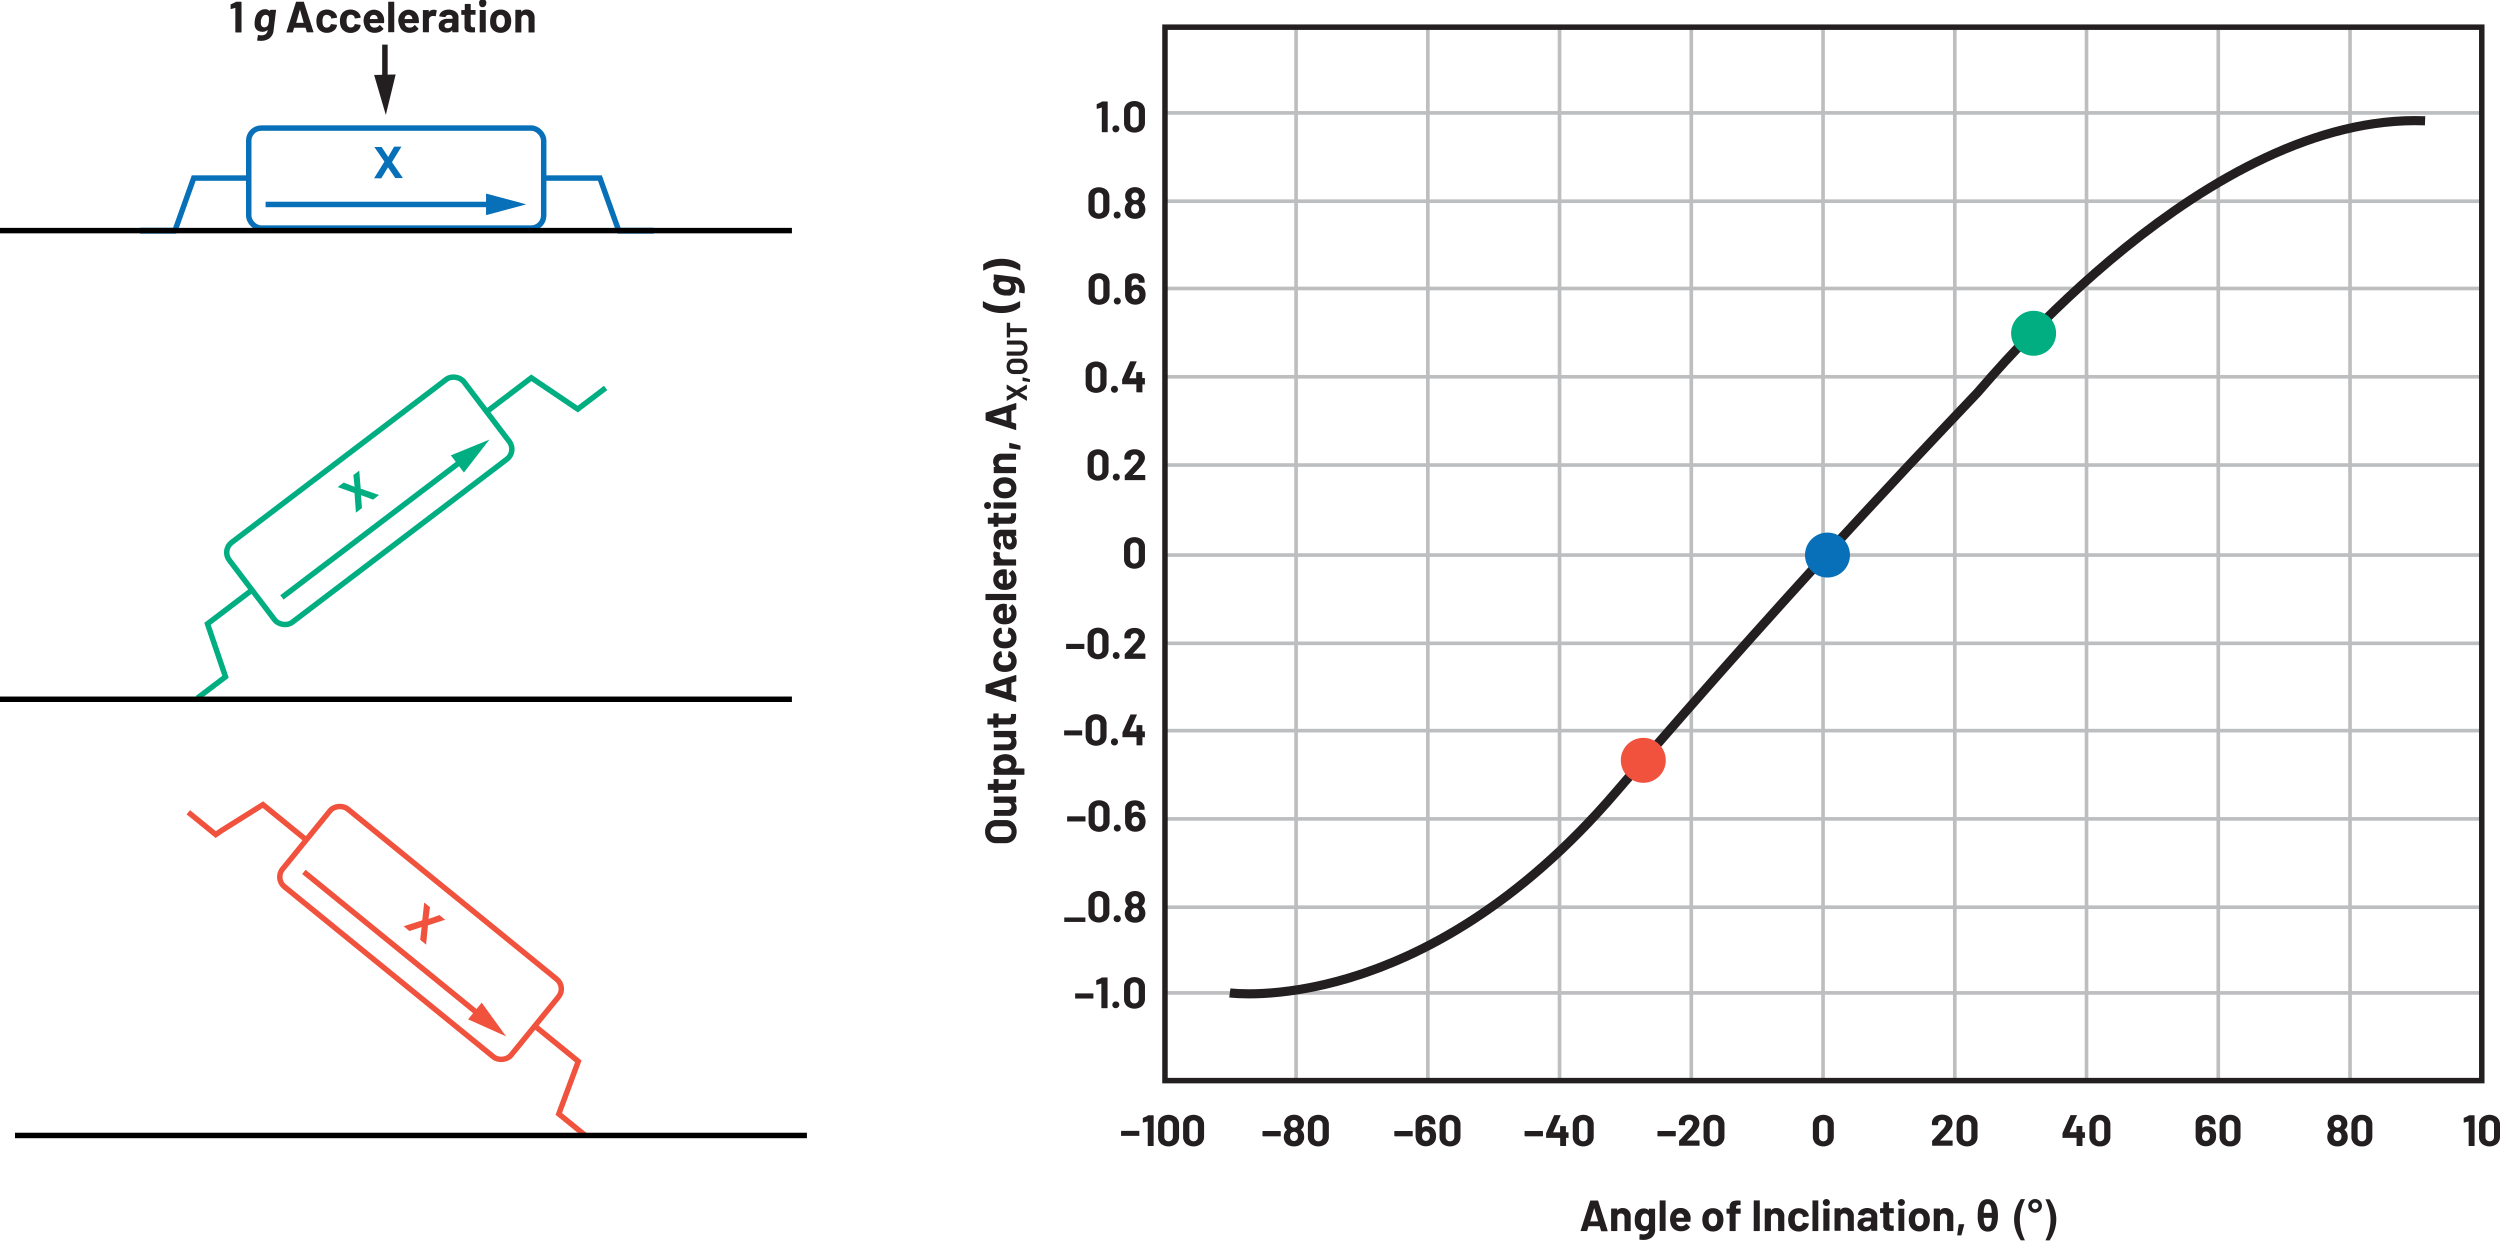 <svg id="afaf1467-37e5-41af-8e7c-79077e72f334" data-name="Layer 1" xmlns="http://www.w3.org/2000/svg" width="9.49in" height="4.71in" viewBox="0 0 683.47 338.98"><g id="ed435bfb-ccac-422b-8e84-ba2331c17743" data-name="Arrow, Double-Sided (.50 pt)"><line x1="72.61" y1="55.78" x2="136.58" y2="55.78" fill="none" stroke="#0770b9" stroke-width="1.5"/><polygon points="132.88 58.7 143.88 55.75 132.88 52.8 132.88 58.7" fill="#0770b9"/><polygon points="102.28 20.38 105.48 31.31 108.17 20.24 102.28 20.38" fill="#231f20"/><path d="M97.3,141.48l-.38-5.34-4.6-1.66,1.62-1.23,3,1.16-.33-3.22,1.6-1.22.4,4.94,5,1.74L102,137.92l-3.31-1.22.27,3.52Z" transform="translate(0 -1.44)" fill="#00ae81"/><path d="M102.26,50.06l2.83-4.55-2.76-4,2,0,1.79,2.72,1.62-2.8,2,0-2.58,4.23,3,4.35-2.09,0-2-2.93-1.84,3Z" transform="translate(0 -1.44)" fill="#0770b9"/><rect x="60.68" y="124.55" width="80.56" height="27.39" rx="3.42" transform="translate(-63.07 87.81) rotate(-37.23)" fill="none" stroke="#00ae81" stroke-linejoin="round" stroke-width="1.5"/><polyline points="133.04 112.44 145.25 103.17 145.25 103.17 157.95 111.73 157.95 111.73 165.57 105.94" fill="none" stroke="#00ae81" stroke-miterlimit="10" stroke-width="1.5"/><polyline points="69.09 161.03 56.73 170.43 56.73 170.43 61.65 184.9 61.65 184.9 53.95 190.75" fill="none" stroke="#00ae81" stroke-miterlimit="10" stroke-width="1.5"/><rect x="68" y="34.9" width="80.64" height="27.34" rx="3.42" fill="none" stroke="#0770b9" stroke-linejoin="round" stroke-width="1.5"/><polyline points="148.64 48.57 164.01 48.57 164.01 48.57 169.14 62.92" fill="none" stroke="#0770b9" stroke-miterlimit="10" stroke-width="1.5"/><line x1="168.8" y1="62.92" x2="178.71" y2="62.92" fill="none" stroke="#0770b9" stroke-linejoin="round" stroke-width="1.5"/><polyline points="68 48.57 52.96 48.57 52.96 48.57 47.84 62.92" fill="none" stroke="#0770b9" stroke-miterlimit="10" stroke-width="1.5"/><line x1="48.18" y1="62.92" x2="38.27" y2="62.92" fill="none" stroke="#0770b9" stroke-linejoin="round" stroke-width="1.5"/><path d="M164,55.14" transform="translate(0 -1.44)" fill="none" stroke="#0770b9" stroke-linejoin="round" stroke-width="1.5"/><path d="M148.64,55.14" transform="translate(0 -1.44)" fill="none" stroke="#0770b9" stroke-linejoin="round" stroke-width="1.5"/><line x1="168.8" y1="62.92" x2="178.71" y2="62.92" fill="none" stroke="#0770b9" stroke-linejoin="round" stroke-width="1.5"/><line x1="48.18" y1="62.92" x2="38.27" y2="62.92" fill="none" stroke="#0770b9" stroke-linejoin="round" stroke-width="1.5"/><path d="M110.34,254.54l5.1-1.62.53-4.86,1.58,1.28-.41,3.22,3-1.07,1.56,1.27L117,254.31l-.51,5.28-1.62-1.33.4-3.5-3.36,1.1Z" transform="translate(0 -1.44)" fill="#f0523d"/><rect x="101.28" y="216.09" width="27.39" height="80.56" rx="3.42" transform="translate(-156.43 182.24) rotate(-50.85)" fill="none" stroke="#f0523d" stroke-linejoin="round" stroke-width="1.5"/><polyline points="146.21 280.37 158.1 290.05 158.1 290.05 152.77 304.41 152.77 304.41 160.19 310.45" fill="none" stroke="#f0523d" stroke-miterlimit="10" stroke-width="1.5"/><polyline points="83.73 229.51 71.88 219.86 71.88 219.86 60.63 226.91 58.98 228.05 51.48 221.95" fill="none" stroke="#f0523d" stroke-miterlimit="10" stroke-width="1.5"/><line y1="62.92" x2="216.5" y2="62.92" fill="none" stroke="#000" stroke-linejoin="round" stroke-width="1.5"/><line y1="191.06" x2="216.5" y2="191.06" fill="none" stroke="#000" stroke-linejoin="round" stroke-width="1.5"/><line x1="4.1" y1="310.31" x2="220.6" y2="310.31" fill="none" stroke="#000" stroke-linejoin="round" stroke-width="1.5"/><line x1="77.07" y1="163.21" x2="128" y2="124.51" fill="none" stroke="#00ae81" stroke-width="1.5"/><polygon points="126.82 129.07 133.8 120.06 123.25 124.37 126.82 129.07" fill="#00ae81"/><line x1="83.07" y1="238.25" x2="132.68" y2="278.64" fill="none" stroke="#f0523d" stroke-width="1.5"/><polygon points="127.97 278.56 138.37 283.22 131.69 273.99 127.97 278.56" fill="#f0523d"/><path d="M64.43,1.8h1.46a.14.14,0,0,1,.14.14v8.12a.14.14,0,0,1-.14.14H64.48a.14.14,0,0,1-.14-.14V3.48s0,0,0,0,0,0,0,0l-1.19.32,0,0c-.07,0-.11,0-.11-.14l0-1a.18.18,0,0,1,.1-.17l1.26-.58A.3.3,0,0,1,64.43,1.8Z" transform="translate(0 -1.44)" fill="#231f20"/><path d="M73.92,4.07A.18.18,0,0,1,74,4h1.37a.18.18,0,0,1,.1,0,.14.14,0,0,1,0,.11l-.67,5.47a3.07,3.07,0,0,1-1.17,2.24,3.92,3.92,0,0,1-2.32.67,7.85,7.85,0,0,1-.92-.06q-.12,0-.09-.15l.2-1.24a.13.13,0,0,1,.17-.13,4.4,4.4,0,0,0,.77.07,1.93,1.93,0,0,0,1.19-.33,1.51,1.51,0,0,0,.52-1.08s0,0,0-.05l-.05,0a1.85,1.85,0,0,1-1.35.49,2.47,2.47,0,0,1-1.35-.37,1.8,1.8,0,0,1-.75-1.22,3.49,3.49,0,0,1-.05-.61c0-.21,0-.48.05-.82a5.63,5.63,0,0,1,.39-1.52,2.9,2.9,0,0,1,1-1.18,2.35,2.35,0,0,1,1.4-.44,1.5,1.5,0,0,1,1.31.55l0,0a.06.06,0,0,0,0,0l0-.28A.16.16,0,0,1,73.92,4.07Zm-.4,3a4.84,4.84,0,0,0,0-.59,1.9,1.9,0,0,0,0-.37.86.86,0,0,0-.28-.52.8.8,0,0,0-.58-.2,1,1,0,0,0-.62.2,1.38,1.38,0,0,0-.43.52,2.8,2.8,0,0,0-.29,1c0,.2,0,.38,0,.53a1.35,1.35,0,0,0,.06.43.83.83,0,0,0,.3.52.92.92,0,0,0,.6.2,1.06,1.06,0,0,0,.64-.2,1.19,1.19,0,0,0,.4-.51A4.67,4.67,0,0,0,73.52,7.07Z" transform="translate(0 -1.44)" fill="#231f20"/><path d="M83.89,10.08,83.53,8.9a.07.07,0,0,0-.06,0h-3a.07.07,0,0,0-.06,0l-.34,1.18a.16.16,0,0,1-.16.12H78.43a.12.12,0,0,1-.11,0s0-.07,0-.13L80.9,1.92a.14.14,0,0,1,.15-.12h1.89a.14.14,0,0,1,.15.12L85.69,10s0,0,0,.06,0,.11-.13.11H84A.14.14,0,0,1,83.89,10.08Zm-3-2.53h2.12s.06,0,0-.07L82,3.91s0,0,0,0,0,0,0,0l-1,3.57S80.89,7.55,80.93,7.55Z" transform="translate(0 -1.44)" fill="#231f20"/><path d="M87.7,9.82a2.62,2.62,0,0,1-1-1.32,4.63,4.63,0,0,1-.2-1.42,4.39,4.39,0,0,1,.2-1.39,2.57,2.57,0,0,1,1-1.29,3.22,3.22,0,0,1,3.35,0,2.27,2.27,0,0,1,1,1.21,1.66,1.66,0,0,1,.1.43v0a.13.13,0,0,1-.12.14l-1.38.2h0a.14.14,0,0,1-.14-.12l0-.19A.91.91,0,0,0,90,5.59a1.19,1.19,0,0,0-.68-.2,1,1,0,0,0-.65.19,1,1,0,0,0-.37.53,2.87,2.87,0,0,0-.14,1,3.25,3.25,0,0,0,.12,1,1.12,1.12,0,0,0,.38.56,1,1,0,0,0,.66.2A1.13,1.13,0,0,0,90,8.65a1,1,0,0,0,.39-.55.15.15,0,0,0,0-.07s0,0,0,0,.07-.13.17-.12L92,8.09a.12.12,0,0,1,.12.13,1.6,1.6,0,0,1-.07.36,2.2,2.2,0,0,1-1,1.26,3.1,3.1,0,0,1-1.67.46A2.85,2.85,0,0,1,87.7,9.82Z" transform="translate(0 -1.44)" fill="#231f20"/><path d="M94.14,9.82a2.61,2.61,0,0,1-1-1.32,4.33,4.33,0,0,1-.21-1.42,4.11,4.11,0,0,1,.21-1.39,2.5,2.5,0,0,1,1-1.29,3.24,3.24,0,0,1,3.36,0,2.3,2.3,0,0,1,1,1.21,1.33,1.33,0,0,1,.1.43v0a.13.13,0,0,1-.12.14l-1.38.2h0c-.08,0-.12,0-.15-.12l0-.19a.92.92,0,0,0-.38-.52,1.19,1.19,0,0,0-.68-.2,1.06,1.06,0,0,0-.65.19,1,1,0,0,0-.37.53,2.9,2.9,0,0,0-.13,1,3.25,3.25,0,0,0,.12,1,1.06,1.06,0,0,0,.38.56,1,1,0,0,0,.65.2,1.08,1.08,0,0,0,.65-.19,1,1,0,0,0,.39-.55.14.14,0,0,0,0-.07s0,0,0,0,.06-.13.17-.12l1.38.22a.12.12,0,0,1,.12.13,1.86,1.86,0,0,1-.08.36,2.18,2.18,0,0,1-1,1.26,3.16,3.16,0,0,1-1.68.46A2.87,2.87,0,0,1,94.14,9.82Z" transform="translate(0 -1.44)" fill="#231f20"/><path d="M105,7.5a.13.13,0,0,1-.15.14h-3.71c-.05,0-.07,0-.05.06a2.14,2.14,0,0,0,.13.48,1.26,1.26,0,0,0,1.27.68,1.46,1.46,0,0,0,1.22-.63c0-.05.06-.07.1-.07a.14.14,0,0,1,.09.05l.86.85a.17.17,0,0,1,.06.11.16.16,0,0,1,0,.09,2.56,2.56,0,0,1-1,.77,3.37,3.37,0,0,1-1.36.27,3.15,3.15,0,0,1-1.75-.47,2.59,2.59,0,0,1-1-1.31A4.26,4.26,0,0,1,99.4,7a3.51,3.51,0,0,1,.18-1.17,2.84,2.84,0,0,1,4.53-1.16A3,3,0,0,1,105,6.48,4.71,4.71,0,0,1,105,7.5ZM101.2,6.1a2.49,2.49,0,0,0-.08.38.05.05,0,0,0,.06.06h2.07s.07,0,0-.06l-.06-.34a1,1,0,0,0-.38-.55,1,1,0,0,0-.66-.2A1,1,0,0,0,101.2,6.1Z" transform="translate(0 -1.44)" fill="#231f20"/><path d="M106.13,10.16a.13.13,0,0,1,0-.1V1.94a.14.14,0,0,1,.14-.14h1.4a.15.15,0,0,1,.11,0,.18.18,0,0,1,0,.1v8.12a.18.18,0,0,1,0,.1.15.15,0,0,1-.11,0h-1.4A.13.13,0,0,1,106.13,10.16Z" transform="translate(0 -1.44)" fill="#231f20"/><path d="M114.52,7.5a.13.13,0,0,1-.15.14h-3.71s-.07,0,0,.06a2.14,2.14,0,0,0,.13.48,1.26,1.26,0,0,0,1.27.68,1.46,1.46,0,0,0,1.22-.63c0-.05.06-.07.1-.07a.14.14,0,0,1,.09.05l.86.85a.17.17,0,0,1,.06.11.16.16,0,0,1,0,.09,2.56,2.56,0,0,1-1,.77,3.37,3.37,0,0,1-1.36.27,3.15,3.15,0,0,1-1.75-.47,2.59,2.59,0,0,1-1-1.31A4.26,4.26,0,0,1,108.88,7a3.51,3.51,0,0,1,.18-1.17,2.84,2.84,0,0,1,4.53-1.16,3,3,0,0,1,.88,1.86A4.71,4.71,0,0,1,114.52,7.5Zm-3.84-1.4a2.49,2.49,0,0,0-.08.38.05.05,0,0,0,.06.06h2.07s.07,0,0-.06l-.06-.34a1,1,0,0,0-.38-.55,1,1,0,0,0-.66-.2A1,1,0,0,0,110.68,6.1Z" transform="translate(0 -1.44)" fill="#231f20"/><path d="M119.32,4.12c.07,0,.09.09.07.18l-.25,1.36c0,.1-.06.13-.17.09a1.33,1.33,0,0,0-.42-.06l-.26,0a1.19,1.19,0,0,0-.73.32,1,1,0,0,0-.3.75v3.28a.18.18,0,0,1,0,.1.15.15,0,0,1-.11,0h-1.4a.14.14,0,0,1-.14-.14V4.18a.15.15,0,0,1,0-.11.18.18,0,0,1,.1,0h1.4a.21.21,0,0,1,.11,0,.21.21,0,0,1,0,.11v.45a.06.06,0,0,0,0,0s0,0,0,0A1.53,1.53,0,0,1,118.64,4,1.14,1.14,0,0,1,119.32,4.12Z" transform="translate(0 -1.44)" fill="#231f20"/><path d="M124,4.21a2.32,2.32,0,0,1,1,.73,1.73,1.73,0,0,1,.34,1v4.07a.14.14,0,0,1-.14.14h-1.41a.14.14,0,0,1-.14-.14v-.4a.05.05,0,0,0,0-.05s0,0,0,0a1.92,1.92,0,0,1-1.62.66,2.41,2.41,0,0,1-1.52-.46,1.61,1.61,0,0,1-.57-1.34,1.71,1.71,0,0,1,.65-1.44,2.9,2.9,0,0,1,1.84-.51h1.23a.05.05,0,0,0,.06-.06V6.23a.8.8,0,0,0-.24-.62,1,1,0,0,0-.72-.22,1.27,1.27,0,0,0-.62.13.64.64,0,0,0-.32.37q0,.14-.15.12l-1.46-.19c-.09,0-.14-.05-.13-.11a1.63,1.63,0,0,1,.4-.91,2.49,2.49,0,0,1,.94-.64,3.58,3.58,0,0,1,1.3-.22A3.38,3.38,0,0,1,124,4.21Zm-.75,4.55a.85.85,0,0,0,.36-.71V7.62a.05.05,0,0,0-.06-.06h-.87a1.53,1.53,0,0,0-.84.2.65.65,0,0,0-.31.58.62.62,0,0,0,.23.51,1,1,0,0,0,.61.19A1.42,1.42,0,0,0,123.26,8.76Z" transform="translate(0 -1.44)" fill="#231f20"/><path d="M130,5.35a.21.21,0,0,1-.11,0h-1.15a.05.05,0,0,0-.06.06V8a.94.94,0,0,0,.16.59.66.66,0,0,0,.53.19h.39a.15.15,0,0,1,.1,0,.16.16,0,0,1,0,.11v1.14a.15.15,0,0,1-.15.15l-.72,0a2.72,2.72,0,0,1-1.49-.33,1.45,1.45,0,0,1-.5-1.25V5.45a.05.05,0,0,0-.06-.06h-.68a.14.14,0,0,1-.15-.15V4.18a.21.21,0,0,1,0-.11.21.21,0,0,1,.11,0H127a.05.05,0,0,0,.06-.06V2.54a.14.14,0,0,1,.14-.14h1.35a.14.14,0,0,1,.14.14V4a.05.05,0,0,0,.06.06h1.15a.21.21,0,0,1,.11,0,.21.21,0,0,1,0,.11V5.24A.21.21,0,0,1,130,5.35Z" transform="translate(0 -1.44)" fill="#231f20"/><path d="M131.29,3.07a.93.93,0,0,1-.27-.68,1,1,0,1,1,1.9,0,1,1,0,0,1-1.63.68Zm-.14,7.09a.13.13,0,0,1,0-.1V4.16a.13.13,0,0,1,0-.1.12.12,0,0,1,.1,0h1.4a.12.12,0,0,1,.1,0,.14.14,0,0,1,.05.1v5.9a.14.14,0,0,1-.05.1.12.12,0,0,1-.1,0h-1.4A.12.12,0,0,1,131.15,10.16Z" transform="translate(0 -1.44)" fill="#231f20"/><path d="M135.11,9.77a2.64,2.64,0,0,1-1-1.44A4.4,4.4,0,0,1,134,7.1a4.54,4.54,0,0,1,.17-1.27,2.58,2.58,0,0,1,1-1.39,2.89,2.89,0,0,1,1.72-.5,2.8,2.8,0,0,1,1.68.49,2.67,2.67,0,0,1,1,1.39,4,4,0,0,1,.19,1.26,4.26,4.26,0,0,1-.17,1.21,2.59,2.59,0,0,1-1,1.47,2.76,2.76,0,0,1-1.72.54A2.87,2.87,0,0,1,135.11,9.77Zm2.4-1.17a1.3,1.3,0,0,0,.4-.66,3.58,3.58,0,0,0,.1-.84,3.42,3.42,0,0,0-.1-.85,1.29,1.29,0,0,0-.41-.63,1.11,1.11,0,0,0-1.35,0,1.26,1.26,0,0,0-.39.63,3,3,0,0,0-.09.85,3.12,3.12,0,0,0,.08.84,1.3,1.3,0,0,0,.4.66,1,1,0,0,0,.69.24A1,1,0,0,0,137.51,8.6Z" transform="translate(0 -1.44)" fill="#231f20"/><path d="M145.57,4.52a2.19,2.19,0,0,1,.58,1.6v3.94a.14.14,0,0,1-.14.14h-1.4a.15.15,0,0,1-.11,0,.18.18,0,0,1,0-.1V6.47a1.12,1.12,0,0,0-.27-.78,1,1,0,0,0-1.43,0,1.12,1.12,0,0,0-.27.78v3.59a.14.14,0,0,1-.14.14H141a.15.15,0,0,1-.11,0,.18.18,0,0,1,0-.1V4.18a.21.21,0,0,1,0-.11A.21.21,0,0,1,141,4h1.4a.18.18,0,0,1,.1,0,.15.15,0,0,1,0,.11V4.6s0,0,0,0,0,0,0,0A1.69,1.69,0,0,1,144,3.94,2.11,2.11,0,0,1,145.57,4.52Z" transform="translate(0 -1.44)" fill="#231f20"/><line x1="105.23" y1="23.2" x2="105.23" y2="12.08" fill="none" stroke="#231f20" stroke-width="1.5"/><path d="M306.49,311.9a.13.13,0,0,1,0-.1v-1.17a.14.14,0,0,1,.14-.14h4.74a.15.15,0,0,1,.11,0,.18.18,0,0,1,0,.1v1.17a.18.18,0,0,1,0,.1.15.15,0,0,1-.11,0h-4.74A.13.13,0,0,1,306.49,311.9Z" transform="translate(0 -1.44)" fill="#231f20"/><path d="M313.79,306.22h1.46a.14.14,0,0,1,.14.14v8.11a.12.12,0,0,1,0,.1.14.14,0,0,1-.1.05h-1.41a.14.14,0,0,1-.1-.05.12.12,0,0,1,0-.1V307.9a.05.05,0,0,0,0,0,0,0,0,0,0,0,0l-1.19.32h-.05c-.07,0-.11,0-.11-.13l0-1a.17.17,0,0,1,.1-.17l1.26-.59A.42.42,0,0,1,313.79,306.22Z" transform="translate(0 -1.44)" fill="#231f20"/><path d="M317.38,314a2.66,2.66,0,0,1-.77-2v-3.17a2.62,2.62,0,0,1,.77-2,3.36,3.36,0,0,1,4.18,0,2.59,2.59,0,0,1,.78,2V312a2.63,2.63,0,0,1-.78,2,3.32,3.32,0,0,1-4.18,0Zm2.95-1a1.24,1.24,0,0,0,.32-.89v-3.3a1.24,1.24,0,0,0-.32-.88,1.27,1.27,0,0,0-1.71,0,1.23,1.23,0,0,0-.31.88v3.3a1.24,1.24,0,0,0,.31.89,1.27,1.27,0,0,0,1.71,0Z" transform="translate(0 -1.44)" fill="#231f20"/><path d="M324.22,314a2.66,2.66,0,0,1-.77-2v-3.17a2.62,2.62,0,0,1,.77-2,3.36,3.36,0,0,1,4.18,0,2.59,2.59,0,0,1,.78,2V312a2.63,2.63,0,0,1-.78,2,3.32,3.32,0,0,1-4.18,0Zm2.95-1a1.24,1.24,0,0,0,.32-.89v-3.3a1.24,1.24,0,0,0-.32-.88,1.27,1.27,0,0,0-1.71,0,1.23,1.23,0,0,0-.31.88v3.3a1.24,1.24,0,0,0,.31.89,1.27,1.27,0,0,0,1.71,0Z" transform="translate(0 -1.44)" fill="#231f20"/><path d="M345.2,311.9a.14.14,0,0,1-.05-.1v-1.17a.14.14,0,0,1,.05-.1.12.12,0,0,1,.1,0H350a.14.14,0,0,1,.14.14v1.17a.14.14,0,0,1-.14.14H345.3A.12.12,0,0,1,345.2,311.9Z" transform="translate(0 -1.44)" fill="#231f20"/><path d="M356.55,312.16a2.39,2.39,0,0,1-.3,1.23,2.22,2.22,0,0,1-.95,1,3.2,3.2,0,0,1-1.53.35,3.26,3.26,0,0,1-1.51-.34,2.25,2.25,0,0,1-1-1,2.82,2.82,0,0,1,0-2.47,1.66,1.66,0,0,1,.6-.69s0-.05,0-.08a1.76,1.76,0,0,1-.49-.58,2.07,2.07,0,0,1-.28-1.08,2.32,2.32,0,0,1,1.41-2.16,3.2,3.2,0,0,1,1.29-.26,3.14,3.14,0,0,1,1.3.26,2.51,2.51,0,0,1,.91.72,2.31,2.31,0,0,1,.48,1.44,2,2,0,0,1-.81,1.65s0,.06,0,.08a1.74,1.74,0,0,1,.63.71A2.79,2.79,0,0,1,356.55,312.16Zm-1.7-.16a1.5,1.5,0,0,0-.17-.74,1.07,1.07,0,0,0-1.81,0,1.5,1.5,0,0,0-.18.78,1.41,1.41,0,0,0,.2.78,1.07,1.07,0,0,0,1.73,0A1.46,1.46,0,0,0,354.85,312Zm-2.1-3.46a1.21,1.21,0,0,0,.16.63.92.92,0,0,0,.85.43,1,1,0,0,0,.87-.43,1.19,1.19,0,0,0,.16-.64,1.11,1.11,0,0,0-.12-.5.88.88,0,0,0-.36-.38,1.13,1.13,0,0,0-.56-.14,1,1,0,0,0-.53.14.89.89,0,0,0-.35.39A1.11,1.11,0,0,0,352.75,308.54Z" transform="translate(0 -1.44)" fill="#231f20"/><path d="M358.33,314a2.66,2.66,0,0,1-.77-2v-3.17a2.62,2.62,0,0,1,.77-2,3.36,3.36,0,0,1,4.18,0,2.59,2.59,0,0,1,.78,2V312a2.63,2.63,0,0,1-.78,2,3.32,3.32,0,0,1-4.18,0Zm2.95-1a1.24,1.24,0,0,0,.31-.89v-3.3a1.23,1.23,0,0,0-.31-.88,1.15,1.15,0,0,0-.86-.33,1.13,1.13,0,0,0-.85.33,1.24,1.24,0,0,0-.32.88v3.3a1.24,1.24,0,0,0,.32.89,1.13,1.13,0,0,0,.85.33A1.15,1.15,0,0,0,361.28,313Z" transform="translate(0 -1.44)" fill="#231f20"/><path d="M381.24,311.9a.14.14,0,0,1-.05-.1v-1.17a.14.14,0,0,1,.05-.1.13.13,0,0,1,.1,0h4.74a.14.14,0,0,1,.14.14v1.17a.14.14,0,0,1-.14.14h-4.74A.13.13,0,0,1,381.24,311.9Z" transform="translate(0 -1.44)" fill="#231f20"/><path d="M392.61,311.93a3.31,3.31,0,0,1-.23,1.25,2.43,2.43,0,0,1-1,1.11,2.93,2.93,0,0,1-1.56.41,2.88,2.88,0,0,1-1.6-.43,2.36,2.36,0,0,1-1-1.18,3.13,3.13,0,0,1-.22-1.17V308.3a2,2,0,0,1,.34-1.14,2.24,2.24,0,0,1,1-.77,3.43,3.43,0,0,1,1.4-.27,3.33,3.33,0,0,1,1.38.27,2.13,2.13,0,0,1,.93.76,1.92,1.92,0,0,1,.33,1.12v.33a.15.15,0,0,1,0,.11.18.18,0,0,1-.1,0h-1.4a.14.14,0,0,1-.15-.15v-.1a.9.9,0,0,0-.26-.66.93.93,0,0,0-.69-.27,1,1,0,0,0-.72.27.9.9,0,0,0-.28.69v1.13s0,0,0,0,0,0,.05,0a1.93,1.93,0,0,1,1.31-.42,2.55,2.55,0,0,1,1.29.33,2.3,2.3,0,0,1,.89,1A2.94,2.94,0,0,1,392.61,311.93Zm-1.69,0a1.47,1.47,0,0,0-.2-.79,1,1,0,0,0-.87-.48.91.91,0,0,0-.9.49,1.62,1.62,0,0,0-.18.81,1.64,1.64,0,0,0,.15.73,1,1,0,0,0,.92.53.93.93,0,0,0,.89-.53A1.41,1.41,0,0,0,390.92,312Z" transform="translate(0 -1.44)" fill="#231f20"/><path d="M394.32,314a2.65,2.65,0,0,1-.76-2v-3.17a2.61,2.61,0,0,1,.76-2,3.37,3.37,0,0,1,4.19,0,2.62,2.62,0,0,1,.77,2V312a2.66,2.66,0,0,1-.77,2,3.34,3.34,0,0,1-4.19,0Zm2.95-1a1.24,1.24,0,0,0,.32-.89v-3.3a1.24,1.24,0,0,0-.32-.88,1.14,1.14,0,0,0-.86-.33,1.11,1.11,0,0,0-.84.33,1.19,1.19,0,0,0-.32.88v3.3a1.2,1.2,0,0,0,.32.89,1.11,1.11,0,0,0,.84.33A1.14,1.14,0,0,0,397.27,313Z" transform="translate(0 -1.44)" fill="#231f20"/><path d="M416.85,311.9a.14.14,0,0,1-.05-.1v-1.17a.14.14,0,0,1,.05-.1.12.12,0,0,1,.1,0h4.74a.14.14,0,0,1,.14.14v1.17a.14.14,0,0,1-.14.14H417A.12.12,0,0,1,416.85,311.9Z" transform="translate(0 -1.44)" fill="#231f20"/><path d="M428.82,311a.13.13,0,0,1,0,.1v1.21a.12.12,0,0,1,0,.1.14.14,0,0,1-.1,0h-.52a.05.05,0,0,0-.06.06v2a.12.12,0,0,1,0,.1.14.14,0,0,1-.1.05h-1.4a.16.16,0,0,1-.11-.05.15.15,0,0,1,0-.1v-2a.05.05,0,0,0-.06-.06h-3.68a.12.12,0,0,1-.1,0,.12.12,0,0,1,0-.1v-1a.67.67,0,0,1,0-.18l2.16-4.85a.17.17,0,0,1,.17-.1h1.5a.1.1,0,0,1,.11.16l-2,4.5a0,0,0,0,0,0,.05s0,0,0,0h1.82a.05.05,0,0,0,.06-.06v-1.49a.15.15,0,0,1,0-.1.16.16,0,0,1,.11-.05H428a.14.14,0,0,1,.1.05.12.12,0,0,1,0,.1v1.49a.05.05,0,0,0,.06.06h.52A.13.13,0,0,1,428.82,311Z" transform="translate(0 -1.44)" fill="#231f20"/><path d="M430.75,314a2.66,2.66,0,0,1-.77-2v-3.17a2.62,2.62,0,0,1,.77-2,3.36,3.36,0,0,1,4.18,0,2.58,2.58,0,0,1,.77,2V312a2.62,2.62,0,0,1-.77,2,3.32,3.32,0,0,1-4.18,0Zm2.94-1a1.2,1.2,0,0,0,.32-.89v-3.3a1.19,1.19,0,0,0-.32-.88,1.26,1.26,0,0,0-1.7,0,1.24,1.24,0,0,0-.32.88v3.3a1.24,1.24,0,0,0,.32.89,1.26,1.26,0,0,0,1.7,0Z" transform="translate(0 -1.44)" fill="#231f20"/><path d="M453.13,311.9a.18.18,0,0,1,0-.1v-1.17a.18.18,0,0,1,0-.1.15.15,0,0,1,.11,0H458a.14.14,0,0,1,.14.14v1.17a.14.14,0,0,1-.14.14h-4.74A.15.15,0,0,1,453.13,311.9Z" transform="translate(0 -1.44)" fill="#231f20"/><path d="M461.24,313.14s0,0,.05,0h3.25a.14.14,0,0,1,.1,0,.12.12,0,0,1,0,.1v1.16a.12.12,0,0,1,0,.1.14.14,0,0,1-.1.05h-5.4a.14.14,0,0,1-.1-.05.12.12,0,0,1,0-.1v-1.1a.24.24,0,0,1,.07-.18c.39-.39.79-.8,1.2-1.26l.77-.84c.22-.27.45-.52.68-.76a3.46,3.46,0,0,0,1.09-1.8.89.89,0,0,0-.3-.69,1.26,1.26,0,0,0-1.56,0,.92.92,0,0,0-.3.72v.3a.14.14,0,0,1-.14.14h-1.42a.14.14,0,0,1-.14-.14v-.57a2,2,0,0,1,.41-1.14,2.26,2.26,0,0,1,1-.77,3.57,3.57,0,0,1,1.38-.26,3.26,3.26,0,0,1,1.48.32,2.42,2.42,0,0,1,1,.86,2.26,2.26,0,0,1,.34,1.2,2.51,2.51,0,0,1-.25,1,5.77,5.77,0,0,1-.76,1.14c-.25.31-.52.62-.8.92s-.72.75-1.29,1.32l-.18.18S461.23,313.12,461.24,313.14Z" transform="translate(0 -1.44)" fill="#231f20"/><path d="M466.5,314a2.62,2.62,0,0,1-.77-2v-3.17a2.58,2.58,0,0,1,.77-2,2.87,2.87,0,0,1,2.08-.73,2.94,2.94,0,0,1,2.1.73,2.62,2.62,0,0,1,.77,2V312a2.66,2.66,0,0,1-.77,2,2.94,2.94,0,0,1-2.1.74A2.87,2.87,0,0,1,466.5,314Zm2.94-1a1.24,1.24,0,0,0,.32-.89v-3.3a1.24,1.24,0,0,0-.32-.88,1.14,1.14,0,0,0-.86-.33,1.11,1.11,0,0,0-.84.33,1.24,1.24,0,0,0-.32.88v3.3a1.24,1.24,0,0,0,.32.89,1.11,1.11,0,0,0,.84.33A1.14,1.14,0,0,0,469.44,313Z" transform="translate(0 -1.44)" fill="#231f20"/><path d="M496.39,314a2.66,2.66,0,0,1-.77-2v-3.17a2.62,2.62,0,0,1,.77-2,3.36,3.36,0,0,1,4.18,0,2.58,2.58,0,0,1,.77,2V312a2.62,2.62,0,0,1-.77,2,3.32,3.32,0,0,1-4.18,0Zm2.94-1a1.2,1.2,0,0,0,.32-.89v-3.3a1.19,1.19,0,0,0-.32-.88,1.26,1.26,0,0,0-1.7,0,1.24,1.24,0,0,0-.32.88v3.3a1.24,1.24,0,0,0,.32.89,1.26,1.26,0,0,0,1.7,0Z" transform="translate(0 -1.44)" fill="#231f20"/><path d="M530.42,313.14s0,0,.05,0h3.25a.12.12,0,0,1,.1,0,.12.12,0,0,1,0,.1v1.16a.12.12,0,0,1,0,.1.12.12,0,0,1-.1.05h-5.4a.14.14,0,0,1-.1-.05.12.12,0,0,1,0-.1v-1.1a.24.24,0,0,1,.07-.18c.39-.39.79-.8,1.2-1.26l.77-.84c.22-.27.45-.52.68-.76a3.46,3.46,0,0,0,1.09-1.8.89.89,0,0,0-.3-.69,1.26,1.26,0,0,0-1.56,0,.92.92,0,0,0-.3.72v.3a.14.14,0,0,1-.14.14h-1.42a.14.14,0,0,1-.14-.14v-.57a2,2,0,0,1,.41-1.14,2.26,2.26,0,0,1,1-.77,3.57,3.57,0,0,1,1.38-.26,3.31,3.31,0,0,1,1.49.32,2.39,2.39,0,0,1,1,.86,2.18,2.18,0,0,1,.34,1.2,2.36,2.36,0,0,1-.25,1,5.77,5.77,0,0,1-.76,1.14c-.25.31-.51.62-.8.92s-.72.75-1.29,1.32l-.18.18S530.41,313.12,530.42,313.14Z" transform="translate(0 -1.44)" fill="#231f20"/><path d="M535.68,314a2.62,2.62,0,0,1-.77-2v-3.17a2.58,2.58,0,0,1,.77-2,3.36,3.36,0,0,1,4.18,0,2.62,2.62,0,0,1,.77,2V312a2.66,2.66,0,0,1-.77,2,3.32,3.32,0,0,1-4.18,0Zm2.94-1a1.24,1.24,0,0,0,.32-.89v-3.3a1.24,1.24,0,0,0-.32-.88,1.13,1.13,0,0,0-.85-.33,1.11,1.11,0,0,0-.85.33,1.24,1.24,0,0,0-.32.88v3.3a1.24,1.24,0,0,0,.32.89,1.11,1.11,0,0,0,.85.33A1.13,1.13,0,0,0,538.62,313Z" transform="translate(0 -1.44)" fill="#231f20"/><path d="M570,311a.13.13,0,0,1,0,.1v1.21a.12.12,0,0,1,0,.1.14.14,0,0,1-.1,0h-.52a.05.05,0,0,0-.06.06v2a.12.12,0,0,1,0,.1.14.14,0,0,1-.1.05h-1.41a.14.14,0,0,1-.1-.05.12.12,0,0,1,0-.1v-2a.05.05,0,0,0-.06-.06h-3.68a.16.16,0,0,1-.11,0,.15.15,0,0,1,0-.1v-1a.45.45,0,0,1,0-.18l2.16-4.85a.17.17,0,0,1,.17-.1h1.5a.12.12,0,0,1,.11,0,.11.11,0,0,1,0,.12l-2,4.5a0,0,0,0,0,0,.05s0,0,0,0h1.82a.05.05,0,0,0,.06-.06v-1.49a.12.12,0,0,1,0-.1.14.14,0,0,1,.1-.05h1.41a.14.14,0,0,1,.1.05.12.12,0,0,1,0,.1v1.49a.05.05,0,0,0,.06.06h.52A.13.13,0,0,1,570,311Z" transform="translate(0 -1.44)" fill="#231f20"/><path d="M572,314a2.62,2.62,0,0,1-.77-2v-3.17a2.58,2.58,0,0,1,.77-2,2.87,2.87,0,0,1,2.08-.73,2.94,2.94,0,0,1,2.1.73,2.62,2.62,0,0,1,.77,2V312a2.66,2.66,0,0,1-.77,2,2.94,2.94,0,0,1-2.1.74A2.87,2.87,0,0,1,572,314Zm2.94-1a1.24,1.24,0,0,0,.32-.89v-3.3a1.24,1.24,0,0,0-.32-.88,1.14,1.14,0,0,0-.86-.33,1.11,1.11,0,0,0-.84.33,1.19,1.19,0,0,0-.32.88v3.3a1.2,1.2,0,0,0,.32.89,1.11,1.11,0,0,0,.84.33A1.14,1.14,0,0,0,574.91,313Z" transform="translate(0 -1.44)" fill="#231f20"/><path d="M605.86,311.93a3.31,3.31,0,0,1-.23,1.25,2.43,2.43,0,0,1-1,1.11,2.93,2.93,0,0,1-1.56.41,2.88,2.88,0,0,1-1.6-.43,2.41,2.41,0,0,1-1-1.18,3.13,3.13,0,0,1-.21-1.17V308.3a1.94,1.94,0,0,1,.34-1.14,2.21,2.21,0,0,1,1-.77,3.48,3.48,0,0,1,1.41-.27,3.4,3.4,0,0,1,1.38.27,2,2,0,0,1,.92.76,1.85,1.85,0,0,1,.33,1.12v.33a.15.15,0,0,1,0,.11.18.18,0,0,1-.1,0h-1.4a.15.15,0,0,1-.1,0,.16.16,0,0,1,0-.11v-.1a.9.9,0,0,0-.26-.66.91.91,0,0,0-.68-.27,1,1,0,0,0-.73.27.9.9,0,0,0-.28.69v1.13s0,0,0,0,0,0,.05,0a1.94,1.94,0,0,1,1.31-.42,2.53,2.53,0,0,1,1.29.33,2.24,2.24,0,0,1,.89,1A2.94,2.94,0,0,1,605.86,311.93Zm-1.69,0a1.56,1.56,0,0,0-.19-.79,1,1,0,0,0-.88-.48.92.92,0,0,0-.9.49,1.62,1.62,0,0,0-.18.81,1.51,1.51,0,0,0,.16.73.92.92,0,0,0,.91.53,1,1,0,0,0,.9-.53A1.5,1.5,0,0,0,604.17,312Z" transform="translate(0 -1.44)" fill="#231f20"/><path d="M607.58,314a2.62,2.62,0,0,1-.77-2v-3.17a2.58,2.58,0,0,1,.77-2,2.87,2.87,0,0,1,2.08-.73,2.94,2.94,0,0,1,2.1.73,2.62,2.62,0,0,1,.77,2V312a2.66,2.66,0,0,1-.77,2,2.94,2.94,0,0,1-2.1.74A2.87,2.87,0,0,1,607.58,314Zm2.94-1a1.24,1.24,0,0,0,.32-.89v-3.3a1.24,1.24,0,0,0-.32-.88,1.14,1.14,0,0,0-.86-.33,1.11,1.11,0,0,0-.84.33,1.24,1.24,0,0,0-.32.88v3.3a1.24,1.24,0,0,0,.32.89,1.11,1.11,0,0,0,.84.33A1.14,1.14,0,0,0,610.52,313Z" transform="translate(0 -1.44)" fill="#231f20"/><path d="M641.84,312.16a2.39,2.39,0,0,1-.3,1.23,2.33,2.33,0,0,1-.95,1,3.2,3.2,0,0,1-1.53.35,3.3,3.3,0,0,1-1.52-.34,2.28,2.28,0,0,1-1-1,2.6,2.6,0,0,1-.29-1.24,2.84,2.84,0,0,1,.27-1.23,1.81,1.81,0,0,1,.6-.69s0-.05,0-.08a1.89,1.89,0,0,1-.49-.58,2.16,2.16,0,0,1-.27-1.08,2.32,2.32,0,0,1,1.41-2.16,3.13,3.13,0,0,1,1.29-.26,3.09,3.09,0,0,1,1.29.26,2.43,2.43,0,0,1,.91.72,2.31,2.31,0,0,1,.48,1.44,2,2,0,0,1-.31,1.12,2.06,2.06,0,0,1-.49.53s0,.06,0,.08a1.79,1.79,0,0,1,.62.71A2.66,2.66,0,0,1,641.84,312.16Zm-1.7-.16a1.5,1.5,0,0,0-.17-.74,1,1,0,0,0-.93-.51.93.93,0,0,0-.88.49,1.5,1.5,0,0,0-.18.78,1.33,1.33,0,0,0,.2.78.94.94,0,0,0,.88.46,1,1,0,0,0,.85-.42A1.46,1.46,0,0,0,640.14,312Zm-2.1-3.46a1.3,1.3,0,0,0,.15.63.94.94,0,0,0,.85.43,1,1,0,0,0,.88-.43,1.29,1.29,0,0,0,.16-.64,1.11,1.11,0,0,0-.12-.5.88.88,0,0,0-.36-.38,1.15,1.15,0,0,0-.57-.14,1,1,0,0,0-.52.14.83.83,0,0,0-.35.39A1.11,1.11,0,0,0,638,308.54Z" transform="translate(0 -1.44)" fill="#231f20"/><path d="M643.62,314a2.62,2.62,0,0,1-.77-2v-3.17a2.58,2.58,0,0,1,.77-2,2.87,2.87,0,0,1,2.08-.73,2.94,2.94,0,0,1,2.1.73,2.62,2.62,0,0,1,.77,2V312a2.66,2.66,0,0,1-.77,2,2.94,2.94,0,0,1-2.1.74A2.87,2.87,0,0,1,643.62,314Zm2.94-1a1.24,1.24,0,0,0,.32-.89v-3.3a1.24,1.24,0,0,0-.32-.88,1.14,1.14,0,0,0-.86-.33,1.11,1.11,0,0,0-.84.33,1.24,1.24,0,0,0-.32.88v3.3a1.24,1.24,0,0,0,.32.89,1.11,1.11,0,0,0,.84.33A1.14,1.14,0,0,0,646.56,313Z" transform="translate(0 -1.44)" fill="#231f20"/><path d="M674.92,306.22h1.46a.14.14,0,0,1,.14.14v8.11a.12.12,0,0,1,0,.1.14.14,0,0,1-.1.05H675a.14.14,0,0,1-.1-.05.12.12,0,0,1,0-.1V307.9a.05.05,0,0,0,0,0,0,0,0,0,0,0,0l-1.19.32h-.05c-.07,0-.11,0-.11-.13l0-1a.17.17,0,0,1,.1-.17l1.26-.59A.42.42,0,0,1,674.92,306.22Z" transform="translate(0 -1.44)" fill="#231f20"/><path d="M678.51,314a2.66,2.66,0,0,1-.77-2v-3.17a2.62,2.62,0,0,1,.77-2,3.36,3.36,0,0,1,4.18,0,2.59,2.59,0,0,1,.78,2V312a2.63,2.63,0,0,1-.78,2,3.32,3.32,0,0,1-4.18,0Zm3-1a1.24,1.24,0,0,0,.32-.89v-3.3a1.24,1.24,0,0,0-.32-.88,1.27,1.27,0,0,0-1.71,0,1.23,1.23,0,0,0-.31.88v3.3a1.24,1.24,0,0,0,.31.89,1.27,1.27,0,0,0,1.71,0Z" transform="translate(0 -1.44)" fill="#231f20"/><path d="M318.81,32.19H679.06M318.81,56.33H679.06M318.81,80.19H679.06M318.81,104.33H679.06M318.81,128.46H679.06" transform="translate(0 -1.44)" fill="none" stroke="#bdbec0" stroke-miterlimit="10"/><path d="M318.81,153.07H679.06M318.81,177.2H679.06M318.81,201.07H679.06M318.81,225.2H679.06M318.81,249.34H679.06M318.81,272.77H679.06" transform="translate(0 -1.44)" fill="none" stroke="#bdbec0" stroke-miterlimit="10"/><line x1="462.38" y1="7.31" x2="462.38" y2="294.79" fill="none" stroke="#bdbec0" stroke-miterlimit="10"/><line x1="498.4" y1="7.31" x2="498.4" y2="294.79" fill="none" stroke="#bdbec0" stroke-miterlimit="10"/><line x1="534.42" y1="7.83" x2="534.42" y2="295.31" fill="none" stroke="#bdbec0" stroke-miterlimit="10"/><line x1="570.43" y1="7.83" x2="570.43" y2="295.31" fill="none" stroke="#bdbec0" stroke-miterlimit="10"/><line x1="606.45" y1="7.83" x2="606.45" y2="295.31" fill="none" stroke="#bdbec0" stroke-miterlimit="10"/><line x1="642.47" y1="7.83" x2="642.47" y2="295.31" fill="none" stroke="#bdbec0" stroke-miterlimit="10"/><line x1="426.36" y1="7.31" x2="426.36" y2="294.79" fill="none" stroke="#bdbec0" stroke-miterlimit="10"/><line x1="390.35" y1="7.31" x2="390.35" y2="294.79" fill="none" stroke="#bdbec0" stroke-miterlimit="10"/><line x1="354.33" y1="7.31" x2="354.33" y2="294.79" fill="none" stroke="#bdbec0" stroke-miterlimit="10"/><path d="M277.56,230.33a2.75,2.75,0,0,1-1.08,1.11,3.08,3.08,0,0,1-1.59.4h-2.56a3,3,0,0,1-1.58-.4,2.7,2.7,0,0,1-1.06-1.11,3.46,3.46,0,0,1-.38-1.65,3.53,3.53,0,0,1,.38-1.66,2.83,2.83,0,0,1,1.06-1.11,3.14,3.14,0,0,1,1.58-.39h2.56a3.21,3.21,0,0,1,1.6.39,2.79,2.79,0,0,1,1.07,1.11,3.42,3.42,0,0,1,.38,1.66A3.46,3.46,0,0,1,277.56,230.33Zm-1.49-2.71a1.5,1.5,0,0,0-1.12-.41h-2.64a1.57,1.57,0,0,0-1.12.4,1.57,1.57,0,0,0,0,2.14,1.61,1.61,0,0,0,1.12.4H275a1.58,1.58,0,0,0,1.12-.4,1.42,1.42,0,0,0,.42-1.07A1.4,1.4,0,0,0,276.07,227.62Z" transform="translate(0 -1.44)" fill="#231f20"/><path d="M271.68,220.69a.21.21,0,0,1,0-.11v-1.4a.18.18,0,0,1,0-.1.15.15,0,0,1,.11,0h5.88a.14.14,0,0,1,.14.14v1.4a.15.15,0,0,1,0,.11.18.18,0,0,1-.1,0h-.41s0,0,0,0,0,0,0,.05a1.74,1.74,0,0,1,.64,1.49,2.09,2.09,0,0,1-.55,1.5,2,2,0,0,1-1.55.59h-4a.16.16,0,0,1-.11,0,.15.15,0,0,1,0-.1v-1.39a.18.18,0,0,1,0-.1.15.15,0,0,1,.11,0h3.58a1.17,1.17,0,0,0,.78-.26.89.89,0,0,0,.3-.72,1,1,0,0,0-.24-.67,1.12,1.12,0,0,0-.64-.32h-3.78A.21.21,0,0,1,271.68,220.69Z" transform="translate(0 -1.44)" fill="#231f20"/><path d="M273,214.29a.18.18,0,0,1,0,.1v1.15a.05.05,0,0,0,.06.06h2.54a.89.89,0,0,0,.59-.16.64.64,0,0,0,.19-.52v-.4a.18.18,0,0,1,0-.1.15.15,0,0,1,.11,0h1.14a.14.14,0,0,1,.15.14q0,.51,0,.72a2.7,2.7,0,0,1-.33,1.49,1.43,1.43,0,0,1-1.25.51h-3.21a.05.05,0,0,0-.06.06V218a.18.18,0,0,1,0,.1.15.15,0,0,1-.11,0h-1.06a.15.15,0,0,1-.11,0,.18.18,0,0,1,0-.1v-.68a.05.05,0,0,0-.06-.06h-1.43a.14.14,0,0,1-.1-.05.12.12,0,0,1,0-.1v-1.34a.12.12,0,0,1,0-.1.14.14,0,0,1,.1-.05h1.43a.05.05,0,0,0,.06-.06v-1.15a.18.18,0,0,1,0-.1.15.15,0,0,1,.11,0h1.06A.15.15,0,0,1,273,214.29Z" transform="translate(0 -1.44)" fill="#231f20"/><path d="M274.74,207.5a4.72,4.72,0,0,1,1.5.23,2.68,2.68,0,0,1,1.22.87,2.38,2.38,0,0,1,.45,1.47,1.63,1.63,0,0,1-.6,1.35s0,0,0,0a.05.05,0,0,0,.05,0h2.57a.14.14,0,0,1,.14.14V213a.14.14,0,0,1-.14.14h-8.11a.15.15,0,0,1-.11,0,.18.18,0,0,1,0-.1v-1.41a.18.18,0,0,1,0-.1.15.15,0,0,1,.11,0h.39s0,0,0,0,0,0,0,0a1.66,1.66,0,0,1-.66-1.4,2.27,2.27,0,0,1,.46-1.43,2.61,2.61,0,0,1,1.29-.87A4.45,4.45,0,0,1,274.74,207.5Zm0,1.76a2.43,2.43,0,0,0-1.2.25.93.93,0,0,0-.51.89.88.88,0,0,0,.51.82,2.43,2.43,0,0,0,1.22.26,2.38,2.38,0,0,0,1.24-.27.87.87,0,0,0,.48-.81.94.94,0,0,0-.46-.84A2.38,2.38,0,0,0,274.71,209.26Z" transform="translate(0 -1.44)" fill="#231f20"/><path d="M271.68,202.77a.18.18,0,0,1,0-.1v-1.41a.18.18,0,0,1,0-.1.15.15,0,0,1,.11,0h5.88a.14.14,0,0,1,.14.14v1.41a.14.14,0,0,1-.14.14h-.41s0,0,0,0,0,0,0,0a1.74,1.74,0,0,1,.64,1.49,2.09,2.09,0,0,1-.55,1.5,2,2,0,0,1-1.55.59h-4a.15.15,0,0,1-.11,0,.18.18,0,0,1,0-.1v-1.4a.18.18,0,0,1,0-.1.15.15,0,0,1,.11,0h3.58a1.17,1.17,0,0,0,.78-.26.89.89,0,0,0,.3-.71,1,1,0,0,0-.24-.67,1.07,1.07,0,0,0-.64-.33h-3.78A.15.15,0,0,1,271.68,202.77Z" transform="translate(0 -1.44)" fill="#231f20"/><path d="M273,196.37a.21.21,0,0,1,0,.11v1.15a.05.05,0,0,0,.06.06h2.54a.94.94,0,0,0,.59-.16.66.66,0,0,0,.19-.53v-.39a.15.15,0,0,1,0-.1.16.16,0,0,1,.11,0h1.14a.15.15,0,0,1,.15.15q0,.49,0,.72a2.72,2.72,0,0,1-.33,1.49,1.45,1.45,0,0,1-1.25.5h-3.21a.05.05,0,0,0-.06.06v.68a.14.14,0,0,1-.15.15h-1.06a.14.14,0,0,1-.15-.15v-.68a.05.05,0,0,0-.06-.06h-1.43a.14.14,0,0,1-.14-.14v-1.35a.14.14,0,0,1,.14-.14h1.43a.05.05,0,0,0,.06-.06v-1.15a.14.14,0,0,1,.15-.15h1.06A.21.21,0,0,1,273,196.37Z" transform="translate(0 -1.44)" fill="#231f20"/><path d="M277.69,187.62l-1.18.36a.07.07,0,0,0,0,.06v3a.05.05,0,0,0,0,.06l1.18.35a.15.15,0,0,1,.12.16v1.52a.14.14,0,0,1,0,.11.14.14,0,0,1-.13,0l-8.11-2.59a.16.16,0,0,1-.12-.16v-1.88a.16.16,0,0,1,.12-.16l8.11-2.59h.06c.07,0,.11,0,.11.13v1.52A.15.15,0,0,1,277.69,187.62Zm-2.53,2.95v-2.11c0-.05,0-.06-.07-.05l-3.57,1.08s0,0,0,0a0,0,0,0,0,0,0l3.57,1.06A.05.05,0,0,0,275.16,190.57Z" transform="translate(0 -1.44)" fill="#231f20"/><path d="M277.43,183.81a2.61,2.61,0,0,1-1.32,1,4.33,4.33,0,0,1-1.42.21,4.11,4.11,0,0,1-1.39-.21,2.5,2.5,0,0,1-1.29-1,3.24,3.24,0,0,1,0-3.36,2.3,2.3,0,0,1,1.21-1,1.33,1.33,0,0,1,.43-.1h0a.13.13,0,0,1,.14.12l.2,1.38v0c0,.08,0,.12-.12.15l-.19,0a.92.92,0,0,0-.52.38,1.19,1.19,0,0,0-.2.68,1.06,1.06,0,0,0,.19.65,1,1,0,0,0,.53.37,2.9,2.9,0,0,0,1,.13,3.25,3.25,0,0,0,1-.12,1.06,1.06,0,0,0,.56-.38,1,1,0,0,0,.2-.65,1.08,1.08,0,0,0-.19-.65,1,1,0,0,0-.55-.39l-.07,0h0c-.09,0-.13-.06-.12-.17l.22-1.38a.12.12,0,0,1,.13-.12,1.86,1.86,0,0,1,.36.08,2.18,2.18,0,0,1,1.26,1,3.16,3.16,0,0,1,.46,1.68A2.87,2.87,0,0,1,277.43,183.81Z" transform="translate(0 -1.44)" fill="#231f20"/><path d="M277.43,177.37a2.66,2.66,0,0,1-1.32,1,4.63,4.63,0,0,1-1.42.2,4.39,4.39,0,0,1-1.39-.2,2.52,2.52,0,0,1-1.29-1,3.22,3.22,0,0,1,0-3.35,2.27,2.27,0,0,1,1.21-1,1.56,1.56,0,0,1,.43-.09h0a.13.13,0,0,1,.14.12l.2,1.38v0a.14.14,0,0,1-.12.14l-.19,0a1,1,0,0,0-.52.37,1.19,1.19,0,0,0-.2.69,1,1,0,0,0,.72,1,3.18,3.18,0,0,0,1,.13,3.25,3.25,0,0,0,1-.12,1.06,1.06,0,0,0,.56-.38,1,1,0,0,0,.2-.65,1.14,1.14,0,0,0-.19-.66,1,1,0,0,0-.55-.39h-.11c-.09,0-.13-.07-.12-.17l.22-1.38a.12.12,0,0,1,.13-.12,1.6,1.6,0,0,1,.36.07,2.24,2.24,0,0,1,1.26,1,3.1,3.1,0,0,1,.46,1.67A2.9,2.9,0,0,1,277.43,177.37Z" transform="translate(0 -1.44)" fill="#231f20"/><path d="M275.11,166.46a.14.14,0,0,1,.14.16v3.71s0,.06.06,0a2.18,2.18,0,0,0,.48-.14,1.25,1.25,0,0,0,.68-1.27,1.46,1.46,0,0,0-.63-1.21.13.13,0,0,1-.07-.11.15.15,0,0,1,.05-.08l.85-.87a.17.17,0,0,1,.11-.06l.09.05a2.71,2.71,0,0,1,.77,1,3.42,3.42,0,0,1,.27,1.37,3.15,3.15,0,0,1-.47,1.75,2.63,2.63,0,0,1-1.31,1,4.06,4.06,0,0,1-1.57.25,3.51,3.51,0,0,1-1.17-.18,2.6,2.6,0,0,1-1.35-1,3,3,0,0,1,.19-3.57,3.08,3.08,0,0,1,1.86-.88A5.44,5.44,0,0,1,275.11,166.46Zm-1.4,3.84a2.38,2.38,0,0,0,.38.09.05.05,0,0,0,.06-.06v-2.08c0-.05,0-.06-.06-.05l-.34.06a1,1,0,0,0-.75,1.05A1,1,0,0,0,273.71,170.3Z" transform="translate(0 -1.44)" fill="#231f20"/><path d="M277.77,165.38a.13.13,0,0,1-.1,0h-8.12a.14.14,0,0,1-.14-.14v-1.41a.14.14,0,0,1,.14-.14h8.12a.14.14,0,0,1,.14.14v1.41A.13.13,0,0,1,277.77,165.38Z" transform="translate(0 -1.44)" fill="#231f20"/><path d="M275.11,157a.14.14,0,0,1,.14.16v3.71c0,.05,0,.06.06.05a2.18,2.18,0,0,0,.48-.14,1.25,1.25,0,0,0,.68-1.27,1.46,1.46,0,0,0-.63-1.21.13.13,0,0,1-.07-.11.15.15,0,0,1,.05-.08l.85-.87a.17.17,0,0,1,.11-.06l.09.05a2.71,2.71,0,0,1,.77,1,3.42,3.42,0,0,1,.27,1.37,3.15,3.15,0,0,1-.47,1.75,2.63,2.63,0,0,1-1.31,1,4.06,4.06,0,0,1-1.57.25,3.51,3.51,0,0,1-1.17-.18,2.6,2.6,0,0,1-1.35-1,3,3,0,0,1,.19-3.57,3.08,3.08,0,0,1,1.86-.88A5.44,5.44,0,0,1,275.11,157Zm-1.4,3.84a2.38,2.38,0,0,0,.38.09.05.05,0,0,0,.06-.06v-2.08c0-.05,0-.06-.06-.05l-.34.06a1,1,0,0,0-.75,1.05A1,1,0,0,0,273.71,160.82Z" transform="translate(0 -1.44)" fill="#231f20"/><path d="M271.73,152.19c0-.07.09-.09.18-.08l1.36.25c.1,0,.13.07.09.17a1.33,1.33,0,0,0-.06.42c0,.07,0,.15,0,.27a1.22,1.22,0,0,0,.32.73,1,1,0,0,0,.75.3h3.28a.14.14,0,0,1,.14.14v1.41a.14.14,0,0,1-.14.14h-5.88a.15.15,0,0,1-.11,0,.18.18,0,0,1,0-.1v-1.41a.18.18,0,0,1,0-.1.15.15,0,0,1,.11,0h.45a.06.06,0,0,0,.05,0s0,0,0,0a1.53,1.53,0,0,1-.72-1.32A1.12,1.12,0,0,1,271.73,152.19Z" transform="translate(0 -1.44)" fill="#231f20"/><path d="M271.82,147.49a2.29,2.29,0,0,1,.73-1,1.73,1.73,0,0,1,1.05-.34h4.07a.14.14,0,0,1,.14.14v1.4a.15.15,0,0,1,0,.11.13.13,0,0,1-.1,0h-.4l0,0s0,0,0,.05a1.92,1.92,0,0,1,.66,1.62,2.38,2.38,0,0,1-.46,1.51,1.59,1.59,0,0,1-1.34.58,1.73,1.73,0,0,1-1.44-.65,2.93,2.93,0,0,1-.51-1.85V148a.05.05,0,0,0-.06-.06h-.26a.8.8,0,0,0-.62.24,1,1,0,0,0-.22.72,1.29,1.29,0,0,0,.13.62.59.59,0,0,0,.37.31c.09,0,.13.08.12.16l-.19,1.45c0,.1-.05.14-.11.13a1.56,1.56,0,0,1-.91-.4,2.45,2.45,0,0,1-.64-.93,3.64,3.64,0,0,1-.22-1.31A3.41,3.41,0,0,1,271.82,147.49Zm4.55.76a.85.85,0,0,0-.71-.36h-.43a.05.05,0,0,0-.06.06v.86a1.59,1.59,0,0,0,.2.85.67.67,0,0,0,.58.3.61.61,0,0,0,.51-.22,1,1,0,0,0,.19-.62A1.41,1.41,0,0,0,276.37,148.25Z" transform="translate(0 -1.44)" fill="#231f20"/><path d="M273,141.51a.18.18,0,0,1,0,.1v1.15c0,.05,0,.06.06.06h2.54a.89.89,0,0,0,.59-.16.64.64,0,0,0,.19-.52v-.4a.21.21,0,0,1,0-.1.15.15,0,0,1,.11,0h1.14a.14.14,0,0,1,.15.14q0,.51,0,.72a2.7,2.7,0,0,1-.33,1.49,1.43,1.43,0,0,1-1.25.51h-3.21a.05.05,0,0,0-.06.06v.68a.18.18,0,0,1,0,.1.15.15,0,0,1-.11,0h-1.06a.15.15,0,0,1-.11,0,.18.18,0,0,1,0-.1v-.68a.05.05,0,0,0-.06-.06h-1.43a.18.18,0,0,1-.1,0,.15.15,0,0,1,0-.11V143a.13.13,0,0,1,0-.1.14.14,0,0,1,.1-.05h1.43s.06,0,.06-.06v-1.15a.18.18,0,0,1,0-.1.15.15,0,0,1,.11,0h1.06A.15.15,0,0,1,273,141.51Z" transform="translate(0 -1.44)" fill="#231f20"/><path d="M270.68,140.21a1,1,0,0,1-1.37,0,.94.94,0,0,1-.26-.68.89.89,0,0,1,.95-.95.93.93,0,0,1,.68.27,1,1,0,0,1,0,1.35Zm7.09.15a.13.13,0,0,1-.1,0h-5.9a.14.14,0,0,1-.14-.14v-1.41a.14.14,0,0,1,.14-.14h5.9a.14.14,0,0,1,.14.14v1.41A.13.13,0,0,1,277.77,140.36Z" transform="translate(0 -1.44)" fill="#231f20"/><path d="M277.38,136.39a2.65,2.65,0,0,1-1.44,1,4.4,4.4,0,0,1-1.23.17,4.54,4.54,0,0,1-1.27-.17,2.63,2.63,0,0,1-1.39-1,2.9,2.9,0,0,1-.5-1.73A2.85,2.85,0,0,1,272,133a2.71,2.71,0,0,1,1.39-1,4,4,0,0,1,1.26-.19,3.93,3.93,0,0,1,1.21.17,2.63,2.63,0,0,1,1.47,1,2.79,2.79,0,0,1,.54,1.73A2.84,2.84,0,0,1,277.38,136.39Zm-1.17-2.4a1.36,1.36,0,0,0-.66-.39,3.12,3.12,0,0,0-.84-.1,3,3,0,0,0-.85.1,1.29,1.29,0,0,0-.63.41,1,1,0,0,0-.23.67.94.94,0,0,0,.23.67,1.21,1.21,0,0,0,.63.4,3,3,0,0,0,.85.09,3.6,3.6,0,0,0,.84-.08,1.31,1.31,0,0,0,.66-.41,1,1,0,0,0,.24-.68A1,1,0,0,0,276.21,134Z" transform="translate(0 -1.44)" fill="#231f20"/><path d="M272.13,125.94a2.19,2.19,0,0,1,1.6-.59h3.94a.14.14,0,0,1,.1.05.12.12,0,0,1,0,.1v1.4a.12.12,0,0,1,0,.1.13.13,0,0,1-.1,0h-3.59a1.17,1.17,0,0,0-.78.27.94.94,0,0,0-.3.72.9.9,0,0,0,.3.71,1.12,1.12,0,0,0,.78.27h3.59a.14.14,0,0,1,.1.05.12.12,0,0,1,0,.1v1.4a.12.12,0,0,1,0,.1.14.14,0,0,1-.1.05h-5.88a.16.16,0,0,1-.11-.05.15.15,0,0,1,0-.1v-1.4a.15.15,0,0,1,0-.1.16.16,0,0,1,.11-.05h.42s0,0,0,0,0,0,0,0a1.67,1.67,0,0,1-.69-1.46A2.1,2.1,0,0,1,272.13,125.94Z" transform="translate(0 -1.44)" fill="#231f20"/><path d="M278.83,124.27l-2.78-.39a.14.14,0,0,1-.14-.16V122.5c0-.11.06-.15.16-.12l2.8.74a.16.16,0,0,1,.12.17v.85C279,124.24,278.93,124.28,278.83,124.27Z" transform="translate(0 -1.44)" fill="#231f20"/><path d="M277.69,113.27l-1.18.36a.07.07,0,0,0,0,.06v3a.05.05,0,0,0,0,.06l1.18.35a.15.15,0,0,1,.12.16v1.52a.14.14,0,0,1,0,.11.14.14,0,0,1-.13,0l-8.11-2.59a.16.16,0,0,1-.12-.16v-1.88a.15.15,0,0,1,.12-.16l8.11-2.59h.06c.07,0,.11,0,.11.13v1.52A.15.15,0,0,1,277.69,113.27Zm-2.53,3v-2.11s0-.07-.07,0l-3.57,1.08s0,0,0,0a0,0,0,0,0,0,0l3.57,1.06A.05.05,0,0,0,275.16,116.22Z" transform="translate(0 -1.44)" fill="#231f20"/><path d="M280.78,110.89a.08.08,0,0,1-.08,0L278,109.33a0,0,0,0,0,0,0l-2.67,1.55h-.05s-.06,0-.06-.08v-1a.14.14,0,0,1,.06-.12l1.84-1s0,0,0,0l-1.84-1a.14.14,0,0,1-.06-.12v-1a.11.11,0,0,1,0-.08.08.08,0,0,1,.08,0l2.67,1.55a0,0,0,0,0,0,0l2.67-1.55h.05s.06,0,.06.08v1a.14.14,0,0,1-.06.12l-1.83,1s0,0,0,0l1.83,1.05a.12.12,0,0,1,.06.12v1A.11.11,0,0,1,280.78,110.89Z" transform="translate(0 -1.44)" fill="#231f20"/><path d="M281.49,105.76l-1.86-.27c-.05,0-.08,0-.08-.1v-.82c0-.07,0-.09.1-.08l1.86.5a.1.1,0,0,1,.08.11v.57C281.59,105.73,281.56,105.76,281.49,105.76Z" transform="translate(0 -1.44)" fill="#231f20"/><path d="M280.64,102.59a1.94,1.94,0,0,1-.71.74,2.16,2.16,0,0,1-1.06.26h-1.72a2.08,2.08,0,0,1-1-.26,1.87,1.87,0,0,1-.71-.74,2.32,2.32,0,0,1-.25-1.1,2.28,2.28,0,0,1,.25-1.11,1.75,1.75,0,0,1,.71-.74,2,2,0,0,1,1-.27h1.72a2.06,2.06,0,0,1,1.06.27,1.77,1.77,0,0,1,.72.74,2.39,2.39,0,0,1,.25,1.11A2.32,2.32,0,0,1,280.64,102.59Zm-1-1.82a1,1,0,0,0-.74-.27h-1.76a1,1,0,0,0-.75.27,1,1,0,0,0-.29.72.92.92,0,0,0,.29.7,1,1,0,0,0,.75.27h1.76a1,1,0,0,0,.74-.27.91.91,0,0,0,.28-.7A.94.94,0,0,0,279.65,100.77Z" transform="translate(0 -1.44)" fill="#231f20"/><path d="M280.63,97.56a1.75,1.75,0,0,1-.67.73,2,2,0,0,1-1,.26h-3.64a.1.1,0,0,1-.1-.1v-.93a.1.1,0,0,1,.1-.1H279a1,1,0,0,0,.69-.26.93.93,0,0,0,.26-.68,1,1,0,0,0-.26-.69,1,1,0,0,0-.69-.26h-3.65l-.07,0a.11.11,0,0,1,0-.07V94.5a.11.11,0,0,1,0-.07l.07,0H279a1.88,1.88,0,0,1,1,.26,1.73,1.73,0,0,1,.67.72,2.39,2.39,0,0,1,.24,1.09A2.32,2.32,0,0,1,280.63,97.56Z" transform="translate(0 -1.44)" fill="#231f20"/><path d="M275.24,89.55a.09.09,0,0,1,.07,0h.78a.09.09,0,0,1,.07,0,.07.07,0,0,1,0,.06v1.44a0,0,0,0,0,0,0h4.48a.08.08,0,0,1,.07,0,.09.09,0,0,1,0,.07v.94a.11.11,0,0,1,0,.07l-.07,0h-4.48a0,0,0,0,0,0,0v1.4a.09.09,0,0,1,0,.06.09.09,0,0,1-.07,0h-.78a.09.09,0,0,1-.07,0,.09.09,0,0,1,0-.06v-4A.07.07,0,0,1,275.24,89.55Z" transform="translate(0 -1.44)" fill="#231f20"/><path d="M278.82,85.35a7.3,7.3,0,0,1-2.17,1.13,9.67,9.67,0,0,1-5.67,0,7.07,7.07,0,0,1-2.19-1.13.23.23,0,0,1-.09-.18V83.8a.13.13,0,0,1,.05-.11.13.13,0,0,1,.12,0A9.53,9.53,0,0,0,273.81,85a9.39,9.39,0,0,0,4.92-1.31l.08,0c.06,0,.09,0,.09.13v1.37A.25.25,0,0,1,278.82,85.35Z" transform="translate(0 -1.44)" fill="#231f20"/><path d="M271.68,77.9a.15.15,0,0,1,0-.1V76.43a.13.13,0,0,1,0-.09.14.14,0,0,1,.11,0l5.47.68a3,3,0,0,1,2.24,1.16,4,4,0,0,1,.67,2.33,7.83,7.83,0,0,1-.06.91c0,.08-.06.11-.15.1l-1.24-.21c-.1,0-.15-.06-.13-.17a4.29,4.29,0,0,0,.07-.76,1.94,1.94,0,0,0-.33-1.2,1.55,1.55,0,0,0-1.08-.52,0,0,0,0,0-.05,0s0,0,0,0a1.88,1.88,0,0,1,.49,1.36,2.43,2.43,0,0,1-.37,1.34,1.84,1.84,0,0,1-1.22.76,3.59,3.59,0,0,1-.61,0c-.21,0-.48,0-.82,0a5.25,5.25,0,0,1-1.52-.4,2.88,2.88,0,0,1-1.18-1,2.38,2.38,0,0,1-.44-1.41,1.48,1.48,0,0,1,.55-1.3.17.17,0,0,0,0,0,0,0,0,0,0-.05,0l-.28,0A.24.24,0,0,1,271.68,77.9Zm3,.41a3.42,3.42,0,0,0-.59,0,2,2,0,0,0-.37,0,.87.87,0,0,0-.52.29.79.79,0,0,0-.2.58,1,1,0,0,0,.2.62,1.28,1.28,0,0,0,.52.42,2.6,2.6,0,0,0,1,.29c.2,0,.38,0,.53,0a1.35,1.35,0,0,0,.43-.06.83.83,0,0,0,.52-.3.92.92,0,0,0,.2-.6,1.09,1.09,0,0,0-.2-.65,1.19,1.19,0,0,0-.51-.4A4.18,4.18,0,0,0,274.68,78.31Z" transform="translate(0 -1.44)" fill="#231f20"/><path d="M268.79,73.63A7,7,0,0,1,271,72.5a9.78,9.78,0,0,1,5.67,0,7.55,7.55,0,0,1,2.19,1.14.25.25,0,0,1,.08.18v1.35c0,.06,0,.1,0,.12a.11.11,0,0,1-.12,0,9.93,9.93,0,0,0-9.86,0l-.07,0c-.07,0-.1,0-.1-.14V73.81A.2.2,0,0,1,268.79,73.63Z" transform="translate(0 -1.44)" fill="#231f20"/><path d="M437.7,337.77l-.36-1.17s0-.05-.06-.05h-2.95a.06.06,0,0,0-.06.05l-.35,1.17a.15.15,0,0,1-.15.12h-1.53a.14.14,0,0,1-.11,0,.16.16,0,0,1,0-.12l2.59-8.12a.16.16,0,0,1,.16-.12h1.88a.16.16,0,0,1,.16.12l2.59,8.12s0,0,0,.06,0,.1-.13.1h-1.52A.16.16,0,0,1,437.7,337.77Zm-2.95-2.53h2.11c.05,0,.06,0,.05-.07l-1.08-3.57s0,0,0,0,0,0,0,0l-1.06,3.57C434.69,335.22,434.71,335.24,434.75,335.24Z" transform="translate(0 -1.44)" fill="#231f20"/><path d="M445.22,332.22a2.11,2.11,0,0,1,.59,1.59v3.94a.14.14,0,0,1-.14.14h-1.41a.14.14,0,0,1-.14-.14v-3.59a1.12,1.12,0,0,0-.27-.78,1,1,0,0,0-1.43,0,1.12,1.12,0,0,0-.27.78v3.59a.14.14,0,0,1-.14.14H440.6a.14.14,0,0,1-.14-.14v-5.88a.14.14,0,0,1,.14-.14H442a.14.14,0,0,1,.14.14v.42a.05.05,0,0,0,0,0s0,0,0,0a1.68,1.68,0,0,1,1.47-.7A2.08,2.08,0,0,1,445.22,332.22Z" transform="translate(0 -1.44)" fill="#231f20"/><path d="M450.83,331.77a.15.15,0,0,1,.11,0h1.4a.14.14,0,0,1,.14.14v5.47a2.6,2.6,0,0,1-.9,2.24,3.8,3.8,0,0,1-2.34.68,8,8,0,0,1-.93-.06c-.08,0-.12-.06-.12-.16l.05-1.23c0-.11.05-.15.16-.14a4.81,4.81,0,0,0,.8.08,1.86,1.86,0,0,0,1.18-.34,1.32,1.32,0,0,0,.41-1.08s0,0,0,0,0,0,0,0a1.75,1.75,0,0,1-1.33.49,2.87,2.87,0,0,1-1.44-.38,2.14,2.14,0,0,1-.93-1.22,4.74,4.74,0,0,1-.17-1.43,4.6,4.6,0,0,1,.21-1.52,2.42,2.42,0,0,1,.85-1.18,2.33,2.33,0,0,1,1.4-.44,1.79,1.79,0,0,1,1.41.55.06.06,0,0,0,0,0s0,0,0,0v-.29A.18.18,0,0,1,450.83,331.77Zm0,3c0-.25,0-.44,0-.57a2.24,2.24,0,0,0-.08-.39,1.1,1.1,0,0,0-.37-.52,1,1,0,0,0-.62-.2,1,1,0,0,0-.61.2,1.1,1.1,0,0,0-.37.52,2.38,2.38,0,0,0-.17,1,2.42,2.42,0,0,0,.14,1,1.06,1.06,0,0,0,.38.52,1,1,0,0,0,.64.2,1,1,0,0,0,.64-.2,1,1,0,0,0,.35-.5A4.33,4.33,0,0,0,450.79,334.76Z" transform="translate(0 -1.44)" fill="#231f20"/><path d="M453.74,337.85a.13.13,0,0,1,0-.1v-8.11a.12.12,0,0,1,0-.1.14.14,0,0,1,.1-.05h1.4a.16.16,0,0,1,.11.05.15.15,0,0,1,0,.1v8.11a.18.18,0,0,1,0,.1.15.15,0,0,1-.11,0h-1.4A.13.13,0,0,1,453.74,337.85Z" transform="translate(0 -1.44)" fill="#231f20"/><path d="M462.13,335.19q0,.15-.15.15h-3.71s-.07,0,0,.06a2.14,2.14,0,0,0,.13.48,1.25,1.25,0,0,0,1.27.67,1.48,1.48,0,0,0,1.22-.62c0-.05.06-.08.1-.08a.14.14,0,0,1,.09,0l.86.85a.13.13,0,0,1,0,.21,2.54,2.54,0,0,1-1,.76,3.37,3.37,0,0,1-1.36.27,3.15,3.15,0,0,1-1.75-.47,2.59,2.59,0,0,1-1-1.31,4.26,4.26,0,0,1-.25-1.57,3.41,3.41,0,0,1,.18-1.16,2.7,2.7,0,0,1,1-1.36,2.73,2.73,0,0,1,1.64-.5,2.66,2.66,0,0,1,1.92.69,3,3,0,0,1,.88,1.86A4.78,4.78,0,0,1,462.13,335.19Zm-3.84-1.4a2.49,2.49,0,0,0-.08.38.05.05,0,0,0,.06.06h2.07c.05,0,.07,0,.05-.06q-.06-.35-.06-.33a1,1,0,0,0-.38-.56,1.1,1.1,0,0,0-.66-.2A1,1,0,0,0,458.29,333.79Z" transform="translate(0 -1.44)" fill="#231f20"/><path d="M466.57,337.46a2.59,2.59,0,0,1-1-1.44,4.28,4.28,0,0,1-.17-1.22,4.61,4.61,0,0,1,.17-1.28,2.62,2.62,0,0,1,1-1.39,3,3,0,0,1,1.73-.5,2.81,2.81,0,0,1,1.68.5,2.66,2.66,0,0,1,1,1.38,4,4,0,0,1,.19,1.26A4.21,4.21,0,0,1,471,336a2.7,2.7,0,0,1-1,1.48,2.82,2.82,0,0,1-1.72.53A2.87,2.87,0,0,1,466.57,337.46Zm2.4-1.16a1.3,1.3,0,0,0,.4-.66,3.73,3.73,0,0,0,.09-.84,3.55,3.55,0,0,0-.09-.86,1.29,1.29,0,0,0-.41-.63,1.11,1.11,0,0,0-1.35,0,1.26,1.26,0,0,0-.39.63,3.85,3.85,0,0,0,0,1.7,1.3,1.3,0,0,0,.4.66,1,1,0,0,0,.69.24A1,1,0,0,0,469,336.3Z" transform="translate(0 -1.44)" fill="#231f20"/><path d="M475.88,331.75a.15.15,0,0,1,0,.11V333a.14.14,0,0,1-.14.14h-1.17a.05.05,0,0,0-.06.06v4.55a.14.14,0,0,1-.14.14H473a.14.14,0,0,1-.14-.14V333.2a.05.05,0,0,0-.06-.06h-.71A.14.14,0,0,1,472,333v-1.14a.15.15,0,0,1,0-.11.18.18,0,0,1,.1,0h.71a.05.05,0,0,0,.06-.06v-.26a2.46,2.46,0,0,1,.23-1.16,1.31,1.31,0,0,1,.74-.59,4.52,4.52,0,0,1,1.41-.15h.45a.18.18,0,0,1,.15.15v1a.14.14,0,0,1,0,.1.12.12,0,0,1-.1,0h-.39a.88.88,0,0,0-.59.18.87.87,0,0,0-.16.59v.13a.05.05,0,0,0,.06.06h1.17A.18.18,0,0,1,475.88,331.75Z" transform="translate(0 -1.44)" fill="#231f20"/><path d="M479.45,337.85a.18.18,0,0,1,0-.1v-8.11a.15.15,0,0,1,0-.1.16.16,0,0,1,.11-.05H481a.14.14,0,0,1,.1.05.12.12,0,0,1,0,.1v8.11a.14.14,0,0,1-.14.14h-1.4A.15.15,0,0,1,479.45,337.85Z" transform="translate(0 -1.44)" fill="#231f20"/><path d="M487.22,332.22a2.11,2.11,0,0,1,.59,1.59v3.94a.14.14,0,0,1-.14.14h-1.41a.14.14,0,0,1-.14-.14v-3.59a1.12,1.12,0,0,0-.27-.78,1,1,0,0,0-1.43,0,1.12,1.12,0,0,0-.27.78v3.59a.14.14,0,0,1-.14.14H482.6a.14.14,0,0,1-.14-.14v-5.88a.14.14,0,0,1,.14-.14H484a.14.14,0,0,1,.14.14v.42a.05.05,0,0,0,0,0s0,0,0,0a1.68,1.68,0,0,1,1.47-.7A2.08,2.08,0,0,1,487.22,332.22Z" transform="translate(0 -1.44)" fill="#231f20"/><path d="M490.07,337.51a2.66,2.66,0,0,1-1-1.32,4.59,4.59,0,0,1-.2-1.42,4.43,4.43,0,0,1,.2-1.39,2.5,2.5,0,0,1,1-1.28,3.19,3.19,0,0,1,3.35,0,2.27,2.27,0,0,1,1,1.21,1.63,1.63,0,0,1,.09.43v0c0,.07,0,.11-.12.13l-1.38.2h0a.14.14,0,0,1-.14-.12l0-.19a.9.9,0,0,0-.37-.51,1.13,1.13,0,0,0-.69-.21,1.1,1.1,0,0,0-.64.19,1.09,1.09,0,0,0-.38.53,3.94,3.94,0,0,0,0,2,1,1,0,0,0,1,.77,1.14,1.14,0,0,0,.66-.2,1,1,0,0,0,.39-.55s0,0,0-.07a0,0,0,0,0,0,0c0-.1.07-.14.17-.13l1.38.22c.08,0,.12.06.12.13a1.43,1.43,0,0,1-.07.36,2.24,2.24,0,0,1-1,1.26,3,3,0,0,1-1.67.46A2.9,2.9,0,0,1,490.07,337.51Z" transform="translate(0 -1.44)" fill="#231f20"/><path d="M495.51,337.85a.13.13,0,0,1,0-.1v-8.11a.12.12,0,0,1,0-.1.14.14,0,0,1,.1-.05H497a.14.14,0,0,1,.1.05.12.12,0,0,1,0,.1v8.11a.14.14,0,0,1-.14.14h-1.41A.13.13,0,0,1,495.51,337.85Z" transform="translate(0 -1.44)" fill="#231f20"/><path d="M498.63,330.76a.95.95,0,0,1,.68-1.63.92.92,0,0,1,.95.95.94.94,0,0,1-.28.68.89.89,0,0,1-.67.27A.91.91,0,0,1,498.63,330.76Zm-.15,7.09a.18.18,0,0,1,0-.1v-5.89a.14.14,0,0,1,.15-.15H500a.15.15,0,0,1,.1,0,.16.16,0,0,1,.05.11v5.89a.14.14,0,0,1-.05.1.12.12,0,0,1-.1,0h-1.4A.15.15,0,0,1,498.48,337.85Z" transform="translate(0 -1.44)" fill="#231f20"/><path d="M506.22,332.22a2.15,2.15,0,0,1,.59,1.59v3.94a.18.18,0,0,1,0,.1.15.15,0,0,1-.11,0h-1.4a.14.14,0,0,1-.14-.14v-3.59a1.12,1.12,0,0,0-.27-.78,1,1,0,0,0-1.43,0,1.12,1.12,0,0,0-.27.78v3.59a.18.18,0,0,1,0,.1.15.15,0,0,1-.11,0h-1.4a.14.14,0,0,1-.14-.14v-5.88a.14.14,0,0,1,.14-.14H503a.15.15,0,0,1,.11,0,.18.18,0,0,1,0,.1v.42a.08.08,0,0,0,0,0s0,0,0,0a1.66,1.66,0,0,1,1.46-.7A2.1,2.1,0,0,1,506.22,332.22Z" transform="translate(0 -1.44)" fill="#231f20"/><path d="M511.87,331.9a2.24,2.24,0,0,1,1,.74,1.72,1.72,0,0,1,.35,1v4.07a.18.18,0,0,1,0,.1.15.15,0,0,1-.11,0h-1.4a.14.14,0,0,1-.14-.14v-.4s0,0,0,0,0,0-.05,0a1.89,1.89,0,0,1-1.62.66,2.33,2.33,0,0,1-1.51-.46,1.61,1.61,0,0,1-.58-1.34,1.75,1.75,0,0,1,.65-1.44,3,3,0,0,1,1.85-.5h1.22s.07,0,.07-.06v-.27a.79.79,0,0,0-.25-.62,1.06,1.06,0,0,0-.71-.22,1.27,1.27,0,0,0-.62.13.64.64,0,0,0-.32.37.15.15,0,0,1-.16.13l-1.45-.2c-.09,0-.14-.05-.13-.1a1.66,1.66,0,0,1,.4-.92,2.36,2.36,0,0,1,.94-.63,3.58,3.58,0,0,1,1.3-.23A3.41,3.41,0,0,1,511.87,331.9Zm-.76,4.55a.83.83,0,0,0,.37-.7v-.44s0-.06-.07-.06h-.86a1.51,1.51,0,0,0-.85.21.65.65,0,0,0-.3.57.62.62,0,0,0,.23.51.89.89,0,0,0,.61.19A1.34,1.34,0,0,0,511.11,336.45Z" transform="translate(0 -1.44)" fill="#231f20"/><path d="M517.85,333a.13.13,0,0,1-.1,0H516.6a.05.05,0,0,0-.06.06v2.55a.86.86,0,0,0,.16.58.64.64,0,0,0,.52.19h.4a.14.14,0,0,1,.1.05.13.13,0,0,1,0,.1v1.14a.15.15,0,0,1-.14.16l-.72,0a2.7,2.7,0,0,1-1.49-.33,1.38,1.38,0,0,1-.5-1.24v-3.22a.05.05,0,0,0-.06-.06h-.69a.14.14,0,0,1-.14-.14v-1.07a.14.14,0,0,1,.14-.14h.69a.05.05,0,0,0,.06-.06v-1.43a.12.12,0,0,1,0-.1.14.14,0,0,1,.1-.05h1.35a.14.14,0,0,1,.1.05.15.15,0,0,1,0,.1v1.43a.05.05,0,0,0,.06.06h1.15a.13.13,0,0,1,.1,0,.14.14,0,0,1,0,.1v1.07A.14.14,0,0,1,517.85,333Z" transform="translate(0 -1.44)" fill="#231f20"/><path d="M519.15,330.76a.95.95,0,0,1,.68-1.63.92.92,0,0,1,.95.95,1,1,0,0,1-1.63.68Zm-.14,7.09a.14.14,0,0,1,0-.1v-5.89a.16.16,0,0,1,0-.11.15.15,0,0,1,.1,0h1.4a.15.15,0,0,1,.1,0,.16.16,0,0,1,0,.11v5.89a.14.14,0,0,1,0,.1.12.12,0,0,1-.1,0h-1.4A.12.12,0,0,1,519,337.85Z" transform="translate(0 -1.44)" fill="#231f20"/><path d="M523,337.46a2.59,2.59,0,0,1-1-1.44,4,4,0,0,1-.17-1.22,4.27,4.27,0,0,1,.17-1.28,2.57,2.57,0,0,1,1-1.39,3,3,0,0,1,1.73-.5,2.81,2.81,0,0,1,1.68.5,2.66,2.66,0,0,1,1,1.38,4.37,4.37,0,0,1,.19,1.26,4.21,4.21,0,0,1-.17,1.21,2.7,2.7,0,0,1-1,1.48,2.84,2.84,0,0,1-1.72.53A2.87,2.87,0,0,1,523,337.46Zm2.4-1.16a1.3,1.3,0,0,0,.4-.66,3.73,3.73,0,0,0,.09-.84,3.55,3.55,0,0,0-.09-.86,1.36,1.36,0,0,0-.41-.63,1,1,0,0,0-.67-.23,1,1,0,0,0-.68.23,1.26,1.26,0,0,0-.39.63,3.85,3.85,0,0,0,0,1.7,1.3,1.3,0,0,0,.4.66,1,1,0,0,0,.69.24A1,1,0,0,0,525.37,336.3Z" transform="translate(0 -1.44)" fill="#231f20"/><path d="M533.42,332.22a2.11,2.11,0,0,1,.59,1.59v3.94a.14.14,0,0,1-.14.14h-1.41a.14.14,0,0,1-.14-.14v-3.59a1.12,1.12,0,0,0-.27-.78,1,1,0,0,0-1.43,0,1.12,1.12,0,0,0-.27.78v3.59a.14.14,0,0,1-.14.14H528.8a.14.14,0,0,1-.14-.14v-5.88a.14.14,0,0,1,.14-.14h1.41a.14.14,0,0,1,.14.14v.42a.08.08,0,0,0,0,0s0,0,0,0a1.67,1.67,0,0,1,1.46-.7A2.1,2.1,0,0,1,533.42,332.22Z" transform="translate(0 -1.44)" fill="#231f20"/><path d="M535.09,338.91l.4-2.78c0-.09.06-.13.15-.13h1.23q.15,0,.12.15l-.75,2.8a.16.16,0,0,1-.17.12h-.85C535.13,339.07,535.08,339,535.09,338.91Z" transform="translate(0 -1.44)" fill="#231f20"/><path d="M543.43,329.16q2.77,0,2.78,4.44c0,3-.93,4.43-2.78,4.43a2.41,2.41,0,0,1-2-1,6.06,6.06,0,0,1-.74-3.46Q540.64,329.16,543.43,329.16Zm1.09,3.75a5,5,0,0,0-.32-1.94.87.87,0,0,0-.77-.47.85.85,0,0,0-.77.48,4.58,4.58,0,0,0-.32,1.93Zm0,1.37h-2.18a4.9,4.9,0,0,0,.31,1.94.87.87,0,0,0,.78.47.86.86,0,0,0,.77-.48A4.94,4.94,0,0,0,544.52,334.28Z" transform="translate(0 -1.44)" fill="#231f20"/><path d="M553.59,340.42h-1.13a11.2,11.2,0,0,1-1.36-2.81,9.07,9.07,0,0,1-.47-2.83,8.74,8.74,0,0,1,.58-3.2,11.13,11.13,0,0,1,1.27-2.42h1.13a18.1,18.1,0,0,0-1.11,3,11.37,11.37,0,0,0-.12,4.61,12.41,12.41,0,0,0,.49,1.91C553,339.1,553.25,339.67,553.59,340.42Z" transform="translate(0 -1.44)" fill="#231f20"/><path d="M554.5,331a1.86,1.86,0,0,1,1.87-1.87,1.83,1.83,0,0,1,1.32.54,1.87,1.87,0,0,1,0,2.65,1.84,1.84,0,0,1-1.32.55A1.88,1.88,0,0,1,554.5,331Zm1,0a.9.9,0,0,0,.9.89.88.88,0,0,0,.63-.26.88.88,0,0,0,0-1.27.88.88,0,0,0-.63-.26.86.86,0,0,0-.63.26A.87.87,0,0,0,555.47,331Z" transform="translate(0 -1.44)" fill="#231f20"/><path d="M559.2,340.42c.32-.7.55-1.23.68-1.6a10,10,0,0,0,.37-1.28,13.73,13.73,0,0,0,.26-1.38,11.9,11.9,0,0,0,.08-1.34,11.24,11.24,0,0,0-.3-2.64,17.94,17.94,0,0,0-1.1-3h1.12a10.89,10.89,0,0,1,1.37,2.67,8.6,8.6,0,0,1,.49,2.86,9.8,9.8,0,0,1-.39,2.63,11,11,0,0,1-1.44,3.1Z" transform="translate(0 -1.44)" fill="#231f20"/><path d="M301.24,29.06h1.45a.14.14,0,0,1,.14.14v8.11a.12.12,0,0,1,0,.1.14.14,0,0,1-.1.05h-1.41a.14.14,0,0,1-.1-.05.12.12,0,0,1,0-.1V30.74a.08.08,0,0,0,0,0s0,0-.05,0l-1.19.32h-.05c-.07,0-.11,0-.11-.13l0-1a.16.16,0,0,1,.11-.17l1.26-.59A.42.42,0,0,1,301.24,29.06Z" transform="translate(0 -1.44)" fill="#231f20"/><path d="M304.39,37.23a.9.9,0,0,1-.27-.67.93.93,0,0,1,.26-.69.94.94,0,0,1,.68-.26.89.89,0,0,1,.95,1,1,1,0,0,1-1.62.67Z" transform="translate(0 -1.44)" fill="#231f20"/><path d="M308.06,36.85a2.65,2.65,0,0,1-.76-2V31.67a2.61,2.61,0,0,1,.76-2,3.37,3.37,0,0,1,4.19,0,2.62,2.62,0,0,1,.77,2v3.17a2.66,2.66,0,0,1-.77,2,3.34,3.34,0,0,1-4.19,0Zm2.95-1a1.24,1.24,0,0,0,.32-.89v-3.3a1.24,1.24,0,0,0-.32-.88,1.14,1.14,0,0,0-.86-.33,1.11,1.11,0,0,0-.84.33,1.19,1.19,0,0,0-.32.88v3.3a1.2,1.2,0,0,0,.32.89,1.11,1.11,0,0,0,.84.33A1.14,1.14,0,0,0,311,35.81Z" transform="translate(0 -1.44)" fill="#231f20"/><path d="M298.33,60.42a2.66,2.66,0,0,1-.77-2V55.24a2.62,2.62,0,0,1,.77-2,3.36,3.36,0,0,1,4.18,0,2.59,2.59,0,0,1,.78,2v3.17a2.63,2.63,0,0,1-.78,2,3.32,3.32,0,0,1-4.18,0Zm2.95-1.05a1.22,1.22,0,0,0,.32-.88v-3.3a1.22,1.22,0,0,0-.32-.88,1.27,1.27,0,0,0-1.71,0,1.21,1.21,0,0,0-.31.88v3.3a1.21,1.21,0,0,0,.31.88,1.27,1.27,0,0,0,1.71,0Z" transform="translate(0 -1.44)" fill="#231f20"/><path d="M304.73,60.8a1,1,0,0,1,0-1.36.89.89,0,0,1,.68-.26.93.93,0,0,1,.69.26.94.94,0,0,1,.26.68.91.91,0,0,1-.27.68,1,1,0,0,1-1.36,0Z" transform="translate(0 -1.44)" fill="#231f20"/><path d="M313.13,58.56a2.42,2.42,0,0,1-.3,1.24,2.3,2.3,0,0,1-1,1,3.2,3.2,0,0,1-1.53.35,3.26,3.26,0,0,1-1.51-.34,2.3,2.3,0,0,1-1-1,2.73,2.73,0,0,1-.29-1.24,2.84,2.84,0,0,1,.28-1.23,1.81,1.81,0,0,1,.6-.69s0-.05,0-.08a1.87,1.87,0,0,1-.49-.58,2.07,2.07,0,0,1-.28-1.08,2.2,2.2,0,0,1,.48-1.44,2.31,2.31,0,0,1,.93-.72,3,3,0,0,1,1.29-.26,3.14,3.14,0,0,1,1.3.26,2.51,2.51,0,0,1,.91.72,2.31,2.31,0,0,1,.48,1.44,2,2,0,0,1-.31,1.12,2.26,2.26,0,0,1-.49.53s0,.06,0,.08a1.72,1.72,0,0,1,.62.71A2.78,2.78,0,0,1,313.13,58.56Zm-1.71-.15a1.44,1.44,0,0,0-.17-.75,1,1,0,0,0-.92-.5.92.92,0,0,0-.89.49,1.5,1.5,0,0,0-.18.78,1.38,1.38,0,0,0,.21.78,1.06,1.06,0,0,0,1.72,0A1.39,1.39,0,0,0,311.42,58.41ZM309.32,55a1.34,1.34,0,0,0,.16.63,1,1,0,0,0,.85.43,1,1,0,0,0,.88-.43,1.29,1.29,0,0,0,.15-.64,1.08,1.08,0,0,0-.12-.5.88.88,0,0,0-.36-.38,1.13,1.13,0,0,0-.56-.14,1,1,0,0,0-.52.14.85.85,0,0,0-.36.39A1.11,1.11,0,0,0,309.32,55Z" transform="translate(0 -1.44)" fill="#231f20"/><path d="M298.38,83.92a2.66,2.66,0,0,1-.77-2V78.74a2.62,2.62,0,0,1,.77-2,3.36,3.36,0,0,1,4.18,0,2.59,2.59,0,0,1,.78,2v3.17a2.63,2.63,0,0,1-.78,2,3.32,3.32,0,0,1-4.18,0Zm2.95-1a1.21,1.21,0,0,0,.31-.88v-3.3a1.21,1.21,0,0,0-.31-.88,1.15,1.15,0,0,0-.86-.33,1.13,1.13,0,0,0-.85.33,1.22,1.22,0,0,0-.32.88V82a1.22,1.22,0,0,0,.32.88,1.13,1.13,0,0,0,.85.33A1.15,1.15,0,0,0,301.33,82.87Z" transform="translate(0 -1.44)" fill="#231f20"/><path d="M304.78,84.3a1,1,0,0,1,0-1.36,1,1,0,0,1,1.36,0,1,1,0,0,1,0,1.36,1,1,0,0,1-1.36,0Z" transform="translate(0 -1.44)" fill="#231f20"/><path d="M313.19,81.84a3.22,3.22,0,0,1-.23,1.24,2.41,2.41,0,0,1-1,1.12,2.93,2.93,0,0,1-1.56.41,2.88,2.88,0,0,1-1.6-.43,2.4,2.4,0,0,1-1-1.18,3.14,3.14,0,0,1-.22-1.18V78.21a2,2,0,0,1,.35-1.14,2.09,2.09,0,0,1,.95-.77,3.46,3.46,0,0,1,1.4-.27,3.33,3.33,0,0,1,1.38.27,2.18,2.18,0,0,1,.93.75,2,2,0,0,1,.33,1.13v.33a.12.12,0,0,1,0,.1.14.14,0,0,1-.1,0h-1.4a.16.16,0,0,1-.11,0,.15.15,0,0,1,0-.1V78.4a.93.93,0,0,0-.26-.66,1,1,0,0,0-.69-.26,1,1,0,0,0-.72.27.9.9,0,0,0-.28.69v1.13s0,0,0,0a.06.06,0,0,0,.05,0,1.93,1.93,0,0,1,1.31-.42,2.53,2.53,0,0,1,1.29.33,2.3,2.3,0,0,1,.89,1A2.94,2.94,0,0,1,313.19,81.84Zm-1.69,0a1.47,1.47,0,0,0-.2-.79,1,1,0,0,0-.87-.48.92.92,0,0,0-.9.49,1.61,1.61,0,0,0-.18.8,1.65,1.65,0,0,0,.15.74,1.06,1.06,0,0,0,1.82,0A1.5,1.5,0,0,0,311.5,81.86Z" transform="translate(0 -1.44)" fill="#231f20"/><path d="M297.56,108.05a2.68,2.68,0,0,1-.76-2v-3.17a2.61,2.61,0,0,1,.76-2,3.37,3.37,0,0,1,4.19,0,2.62,2.62,0,0,1,.77,2V106a2.69,2.69,0,0,1-.77,2,3.37,3.37,0,0,1-4.19,0Zm2.95-1a1.22,1.22,0,0,0,.32-.88v-3.3a1.22,1.22,0,0,0-.32-.88,1.14,1.14,0,0,0-.86-.33,1.11,1.11,0,0,0-.84.33,1.18,1.18,0,0,0-.32.88v3.3a1.18,1.18,0,0,0,.32.88,1.11,1.11,0,0,0,.84.33A1.14,1.14,0,0,0,300.51,107Z" transform="translate(0 -1.44)" fill="#231f20"/><path d="M304,108.43a1,1,0,0,1-.27-.68.91.91,0,0,1,.27-.68.9.9,0,0,1,.68-.27.93.93,0,0,1,.69.27.94.94,0,0,1,.26.68.93.93,0,0,1-.27.68.91.91,0,0,1-.68.27A.94.94,0,0,1,304,108.43Z" transform="translate(0 -1.44)" fill="#231f20"/><path d="M313,105a.21.21,0,0,1,0,.11v1.21a.18.18,0,0,1,0,.1.15.15,0,0,1-.11,0h-.51a.05.05,0,0,0-.06.06v2a.18.18,0,0,1,0,.1.15.15,0,0,1-.11,0h-1.4a.14.14,0,0,1-.14-.14v-2a.05.05,0,0,0-.06-.06h-3.69a.14.14,0,0,1-.14-.14v-1a.67.67,0,0,1,0-.18l2.16-4.85a.18.18,0,0,1,.17-.11h1.5a.17.17,0,0,1,.12,0s0,.07,0,.13l-2,4.5a0,0,0,0,0,0,0s0,0,0,0h1.83a.05.05,0,0,0,.06-.06v-1.49a.14.14,0,0,1,.14-.14h1.4a.15.15,0,0,1,.11,0,.18.18,0,0,1,0,.1v1.49a.05.05,0,0,0,.06.06h.51A.21.21,0,0,1,313,105Z" transform="translate(0 -1.44)" fill="#231f20"/><path d="M298.1,132.05a2.65,2.65,0,0,1-.76-2v-3.17a2.61,2.61,0,0,1,.76-2,3.37,3.37,0,0,1,4.19,0,2.62,2.62,0,0,1,.77,2V130a2.66,2.66,0,0,1-.77,2,3.34,3.34,0,0,1-4.19,0Zm2.95-1a1.24,1.24,0,0,0,.32-.89v-3.3a1.24,1.24,0,0,0-.32-.88,1.14,1.14,0,0,0-.86-.33,1.11,1.11,0,0,0-.84.33,1.19,1.19,0,0,0-.32.88v3.3a1.2,1.2,0,0,0,.32.89,1.11,1.11,0,0,0,.84.33A1.14,1.14,0,0,0,301.05,131Z" transform="translate(0 -1.44)" fill="#231f20"/><path d="M304.5,132.43a.94.94,0,0,1-.27-.67.91.91,0,0,1,.95-.95.89.89,0,0,1,.95.95.92.92,0,0,1-.95.94A.94.94,0,0,1,304.5,132.43Z" transform="translate(0 -1.44)" fill="#231f20"/><path d="M309.65,131.18s0,0,0,0H313a.14.14,0,0,1,.1.05.12.12,0,0,1,0,.1v1.16a.12.12,0,0,1,0,.1.14.14,0,0,1-.1,0h-5.4a.16.16,0,0,1-.11,0,.15.15,0,0,1,0-.1v-1.1a.29.29,0,0,1,.07-.18c.4-.39.8-.8,1.2-1.26l.77-.84c.23-.27.45-.52.69-.76a3.54,3.54,0,0,0,1.09-1.8.89.89,0,0,0-.3-.69,1.26,1.26,0,0,0-1.56,0,.92.92,0,0,0-.3.72v.3a.13.13,0,0,1,0,.1.15.15,0,0,1-.11,0H307.5a.12.12,0,0,1-.1,0,.13.13,0,0,1,0-.1v-.57a2,2,0,0,1,.4-1.14,2.38,2.38,0,0,1,1-.77,3.62,3.62,0,0,1,1.39-.26,3.26,3.26,0,0,1,1.48.32,2.39,2.39,0,0,1,1,.86,2.18,2.18,0,0,1,.34,1.2,2.36,2.36,0,0,1-.25,1,6.15,6.15,0,0,1-.75,1.14c-.25.31-.52.62-.81.92s-.71.75-1.28,1.32l-.18.18S309.64,131.16,309.65,131.18Z" transform="translate(0 -1.44)" fill="#231f20"/><path d="M308.06,156.08a2.65,2.65,0,0,1-.76-2V150.9a2.61,2.61,0,0,1,.76-2,3.37,3.37,0,0,1,4.19,0,2.62,2.62,0,0,1,.77,2v3.17a2.66,2.66,0,0,1-.77,2,3.34,3.34,0,0,1-4.19,0ZM311,155a1.22,1.22,0,0,0,.32-.88v-3.3A1.22,1.22,0,0,0,311,150a1.14,1.14,0,0,0-.86-.33,1.11,1.11,0,0,0-.84.33,1.18,1.18,0,0,0-.32.88v3.3a1.18,1.18,0,0,0,.32.88,1.11,1.11,0,0,0,.84.33A1.14,1.14,0,0,0,311,155Z" transform="translate(0 -1.44)" fill="#231f20"/><path d="M291.46,178.71a.13.13,0,0,1,0-.1v-1.16a.15.15,0,0,1,0-.11.18.18,0,0,1,.1,0h4.74a.14.14,0,0,1,.15.15v1.16a.18.18,0,0,1,0,.1.15.15,0,0,1-.11,0h-4.74A.13.13,0,0,1,291.46,178.71Z" transform="translate(0 -1.44)" fill="#231f20"/><path d="M298.1,180.82a2.65,2.65,0,0,1-.76-2v-3.16a2.58,2.58,0,0,1,.76-2,3.34,3.34,0,0,1,4.19,0,2.59,2.59,0,0,1,.77,2v3.16a2.66,2.66,0,0,1-.77,2,3.34,3.34,0,0,1-4.19,0Zm2.95-1a1.22,1.22,0,0,0,.32-.88v-3.3a1.22,1.22,0,0,0-.32-.88,1.14,1.14,0,0,0-.86-.33,1.11,1.11,0,0,0-.84.33,1.18,1.18,0,0,0-.32.88v3.3a1.18,1.18,0,0,0,.32.88,1.11,1.11,0,0,0,.84.33A1.14,1.14,0,0,0,301.05,179.78Z" transform="translate(0 -1.44)" fill="#231f20"/><path d="M304.5,181.21a1,1,0,0,1-.27-.68.92.92,0,0,1,.95-.95,1,1,0,0,1,.68,1.63.91.91,0,0,1-.68.27A.94.94,0,0,1,304.5,181.21Z" transform="translate(0 -1.44)" fill="#231f20"/><path d="M309.65,180s0,0,0,0H313a.14.14,0,0,1,.14.14v1.17a.14.14,0,0,1-.14.14h-5.4a.15.15,0,0,1-.11,0,.18.18,0,0,1,0-.1v-1.11a.29.29,0,0,1,.07-.18c.4-.38.8-.8,1.2-1.25l.77-.85c.23-.26.45-.51.69-.75a3.54,3.54,0,0,0,1.09-1.8.87.87,0,0,0-.3-.69,1.26,1.26,0,0,0-1.56,0,.89.89,0,0,0-.3.71v.3a.13.13,0,0,1,0,.1.15.15,0,0,1-.11,0H307.5a.12.12,0,0,1-.1,0,.13.13,0,0,1,0-.1v-.57a2,2,0,0,1,.4-1.14,2.36,2.36,0,0,1,1-.76,3.45,3.45,0,0,1,1.39-.27,3.26,3.26,0,0,1,1.48.32,2.39,2.39,0,0,1,1,.86,2.18,2.18,0,0,1,.34,1.2,2.33,2.33,0,0,1-.25,1,6.15,6.15,0,0,1-.75,1.14q-.37.47-.81.93c-.28.3-.71.74-1.28,1.32l-.18.18A0,0,0,0,0,309.65,180Z" transform="translate(0 -1.44)" fill="#231f20"/><path d="M290.92,202.36a.13.13,0,0,1,0-.1v-1.17A.14.14,0,0,1,291,201h4.74a.15.15,0,0,1,.11,0,.18.18,0,0,1,0,.1v1.17a.18.18,0,0,1,0,.1.15.15,0,0,1-.11,0H291A.13.13,0,0,1,290.92,202.36Z" transform="translate(0 -1.44)" fill="#231f20"/><path d="M297.56,204.47a2.65,2.65,0,0,1-.76-2v-3.17a2.61,2.61,0,0,1,.76-2,3.37,3.37,0,0,1,4.19,0,2.62,2.62,0,0,1,.77,2v3.17a2.66,2.66,0,0,1-.77,2,3.34,3.34,0,0,1-4.19,0Zm2.95-1a1.24,1.24,0,0,0,.32-.89v-3.3a1.24,1.24,0,0,0-.32-.88,1.14,1.14,0,0,0-.86-.33,1.11,1.11,0,0,0-.84.33,1.19,1.19,0,0,0-.32.88v3.3a1.2,1.2,0,0,0,.32.89,1.11,1.11,0,0,0,.84.33A1.14,1.14,0,0,0,300.51,203.43Z" transform="translate(0 -1.44)" fill="#231f20"/><path d="M304,204.85a.94.94,0,0,1-.27-.67.91.91,0,0,1,.95-1,.89.89,0,0,1,.95,1,.92.92,0,0,1-.95.94A.94.94,0,0,1,304,204.85Z" transform="translate(0 -1.44)" fill="#231f20"/><path d="M313,201.46a.18.18,0,0,1,0,.1v1.21a.15.15,0,0,1,0,.1.16.16,0,0,1-.11,0h-.51a.05.05,0,0,0-.06.06v2a.15.15,0,0,1,0,.1.16.16,0,0,1-.11.05h-1.4a.14.14,0,0,1-.1-.05.12.12,0,0,1,0-.1v-2a.05.05,0,0,0-.06-.06h-3.69a.14.14,0,0,1-.1,0,.12.12,0,0,1,0-.1v-1a.67.67,0,0,1,0-.18l2.16-4.85a.18.18,0,0,1,.17-.1h1.5c.06,0,.1,0,.12,0s0,.07,0,.12l-2,4.5a0,0,0,0,0,0,0,0,0,0,0,0,0,0h1.83a.05.05,0,0,0,.06-.06v-1.49a.12.12,0,0,1,0-.1.14.14,0,0,1,.1-.05h1.4a.16.16,0,0,1,.11.05.15.15,0,0,1,0,.1v1.49a.05.05,0,0,0,.06.06h.51A.15.15,0,0,1,313,201.46Z" transform="translate(0 -1.44)" fill="#231f20"/><path d="M291.74,225.91a.15.15,0,0,1,0-.11v-1.16a.14.14,0,0,1,.14-.14h4.74a.14.14,0,0,1,.14.14v1.16a.15.15,0,0,1,0,.11.18.18,0,0,1-.1,0h-4.74A.18.18,0,0,1,291.74,225.91Z" transform="translate(0 -1.44)" fill="#231f20"/><path d="M298.38,228a2.66,2.66,0,0,1-.77-2v-3.17a2.62,2.62,0,0,1,.77-2,3.36,3.36,0,0,1,4.18,0,2.59,2.59,0,0,1,.78,2V226a2.63,2.63,0,0,1-.78,2,3.32,3.32,0,0,1-4.18,0Zm2.95-1.05a1.21,1.21,0,0,0,.31-.88v-3.3a1.21,1.21,0,0,0-.31-.88,1.15,1.15,0,0,0-.86-.33,1.11,1.11,0,0,0-.85.33,1.22,1.22,0,0,0-.32.88v3.3a1.22,1.22,0,0,0,.32.88,1.11,1.11,0,0,0,.85.33A1.15,1.15,0,0,0,301.33,227Z" transform="translate(0 -1.44)" fill="#231f20"/><path d="M304.78,228.4a.91.91,0,0,1-.27-.68.94.94,0,0,1,.26-.68.93.93,0,0,1,.69-.26.89.89,0,0,1,.68.26,1,1,0,0,1,0,1.36,1,1,0,0,1-1.36,0Z" transform="translate(0 -1.44)" fill="#231f20"/><path d="M313.19,225.94a3.22,3.22,0,0,1-.23,1.24,2.41,2.41,0,0,1-1,1.12,2.93,2.93,0,0,1-1.56.41,2.88,2.88,0,0,1-1.6-.43,2.4,2.4,0,0,1-1-1.18,3.14,3.14,0,0,1-.22-1.18v-3.61a2,2,0,0,1,.35-1.14,2.09,2.09,0,0,1,.95-.77,3.46,3.46,0,0,1,1.4-.27,3.33,3.33,0,0,1,1.38.27,2.18,2.18,0,0,1,.93.75,2,2,0,0,1,.33,1.13v.33a.12.12,0,0,1,0,.1.14.14,0,0,1-.1,0h-1.4a.16.16,0,0,1-.11,0,.15.15,0,0,1,0-.1v-.11a.93.93,0,0,0-.26-.66,1,1,0,0,0-.69-.26,1,1,0,0,0-.72.27.9.9,0,0,0-.28.69v1.13s0,0,0,0a.06.06,0,0,0,.05,0,1.93,1.93,0,0,1,1.31-.42,2.53,2.53,0,0,1,1.29.33,2.3,2.3,0,0,1,.89,1A2.94,2.94,0,0,1,313.19,225.94Zm-1.69,0a1.47,1.47,0,0,0-.2-.79,1,1,0,0,0-.87-.48.92.92,0,0,0-.9.49,1.61,1.61,0,0,0-.18.8,1.65,1.65,0,0,0,.15.74,1.06,1.06,0,0,0,1.82,0A1.5,1.5,0,0,0,311.5,226Z" transform="translate(0 -1.44)" fill="#231f20"/><path d="M291,253.36a.12.12,0,0,1-.05-.1v-1a.16.16,0,0,1,.05-.11.15.15,0,0,1,.1,0h5.53a.18.18,0,0,1,.1,0,.15.15,0,0,1,0,.11v1a.12.12,0,0,1,0,.1.14.14,0,0,1-.1,0h-5.53A.12.12,0,0,1,291,253.36Z" transform="translate(0 -1.44)" fill="#231f20"/><path d="M298.33,252.8a2.66,2.66,0,0,1-.77-2v-3.17a2.62,2.62,0,0,1,.77-2,3.36,3.36,0,0,1,4.18,0,2.59,2.59,0,0,1,.78,2v3.17a2.63,2.63,0,0,1-.78,2,3.32,3.32,0,0,1-4.18,0Zm2.95-1a1.24,1.24,0,0,0,.32-.89v-3.3a1.24,1.24,0,0,0-.32-.88,1.27,1.27,0,0,0-1.71,0,1.23,1.23,0,0,0-.31.88v3.3a1.24,1.24,0,0,0,.31.89,1.27,1.27,0,0,0,1.71,0Z" transform="translate(0 -1.44)" fill="#231f20"/><path d="M304.73,253.18a.9.9,0,0,1-.27-.67.91.91,0,0,1,1-.95.89.89,0,0,1,.95.95.9.9,0,0,1-.27.67,1,1,0,0,1-1.36,0Z" transform="translate(0 -1.44)" fill="#231f20"/><path d="M313.13,251a2.39,2.39,0,0,1-.3,1.23,2.3,2.3,0,0,1-1,1,3.15,3.15,0,0,1-1.53.35,3.26,3.26,0,0,1-1.51-.34,2.3,2.3,0,0,1-1-1,2.72,2.72,0,0,1-.28-1.24,2.84,2.84,0,0,1,.27-1.23,1.81,1.81,0,0,1,.6-.69s0,0,0-.08a1.89,1.89,0,0,1-.49-.58,2.17,2.17,0,0,1-.28-1.08,2.23,2.23,0,0,1,.48-1.44,2.38,2.38,0,0,1,.93-.72,3.2,3.2,0,0,1,1.29-.26,3.14,3.14,0,0,1,1.3.26,2.43,2.43,0,0,1,.91.72,2.31,2.31,0,0,1,.48,1.44,2,2,0,0,1-.31,1.12,2.26,2.26,0,0,1-.49.53s0,.06,0,.08a1.79,1.79,0,0,1,.62.71A2.66,2.66,0,0,1,313.13,251Zm-1.71-.16a1.5,1.5,0,0,0-.16-.74,1,1,0,0,0-.93-.51,1,1,0,0,0-.89.49,1.5,1.5,0,0,0-.18.78,1.33,1.33,0,0,0,.21.78.93.93,0,0,0,.87.46,1,1,0,0,0,.86-.42A1.46,1.46,0,0,0,311.42,250.79Zm-2.1-3.46a1.31,1.31,0,0,0,.16.63.93.93,0,0,0,.85.43,1,1,0,0,0,.88-.43,1.29,1.29,0,0,0,.15-.64,1.11,1.11,0,0,0-.12-.5.88.88,0,0,0-.36-.38,1.11,1.11,0,0,0-.56-.14,1,1,0,0,0-.52.14.85.85,0,0,0-.36.39A1.11,1.11,0,0,0,309.32,247.33Z" transform="translate(0 -1.44)" fill="#231f20"/><path d="M293.93,274.24a.21.21,0,0,1,0-.11V273a.18.18,0,0,1,0-.1.15.15,0,0,1,.11,0h4.74a.14.14,0,0,1,.14.14v1.16a.15.15,0,0,1,0,.11.18.18,0,0,1-.1,0H294A.21.21,0,0,1,293.93,274.24Z" transform="translate(0 -1.44)" fill="#231f20"/><path d="M301.24,268.55h1.45a.14.14,0,0,1,.1.05.12.12,0,0,1,0,.1v8.11a.14.14,0,0,1-.14.14h-1.41a.14.14,0,0,1-.14-.14v-6.58a.08.08,0,0,0,0,0,.06.06,0,0,0-.05,0l-1.19.33h-.05c-.07,0-.11,0-.11-.13l0-1a.16.16,0,0,1,.11-.17l1.26-.59A.4.4,0,0,1,301.24,268.55Z" transform="translate(0 -1.44)" fill="#231f20"/><path d="M304.39,276.73a.94.94,0,0,1,.67-1.62.93.93,0,0,1,.69.26.94.94,0,0,1,.26.68,1,1,0,0,1-1.62.68Z" transform="translate(0 -1.44)" fill="#231f20"/><path d="M308.06,276.35a2.65,2.65,0,0,1-.76-2v-3.17a2.61,2.61,0,0,1,.76-2,3.37,3.37,0,0,1,4.19,0,2.62,2.62,0,0,1,.77,2v3.17a2.66,2.66,0,0,1-.77,2,3.34,3.34,0,0,1-4.19,0ZM311,275.3a1.22,1.22,0,0,0,.32-.88v-3.3a1.22,1.22,0,0,0-.32-.88,1.14,1.14,0,0,0-.86-.33,1.11,1.11,0,0,0-.84.33,1.18,1.18,0,0,0-.32.88v3.3a1.18,1.18,0,0,0,.32.88,1.11,1.11,0,0,0,.84.33A1.14,1.14,0,0,0,311,275.3Z" transform="translate(0 -1.44)" fill="#231f20"/><rect x="318.49" y="7.31" width="360" height="288" fill="none" stroke="#231f20" stroke-miterlimit="10" stroke-width="1.5"/><path d="M336.22,272.77s52.32,7.22,105.52-54.85S536.66,113,540.63,108.65s63-76.51,122.36-74.3" transform="translate(0 -1.44)" fill="none" stroke="#231f20" stroke-miterlimit="10" stroke-width="2.5"/><circle cx="449.26" cy="207.75" r="4.9" fill="#f0523d" stroke="#f0523d" stroke-miterlimit="10" stroke-width="2.5"/><circle cx="499.61" cy="151.63" r="4.9" fill="#0770b9" stroke="#0770b9" stroke-miterlimit="10" stroke-width="2.5"/><circle cx="555.96" cy="91" r="4.9" fill="#00ae81" stroke="#00ae81" stroke-miterlimit="10" stroke-width="2.5"/></g></svg>